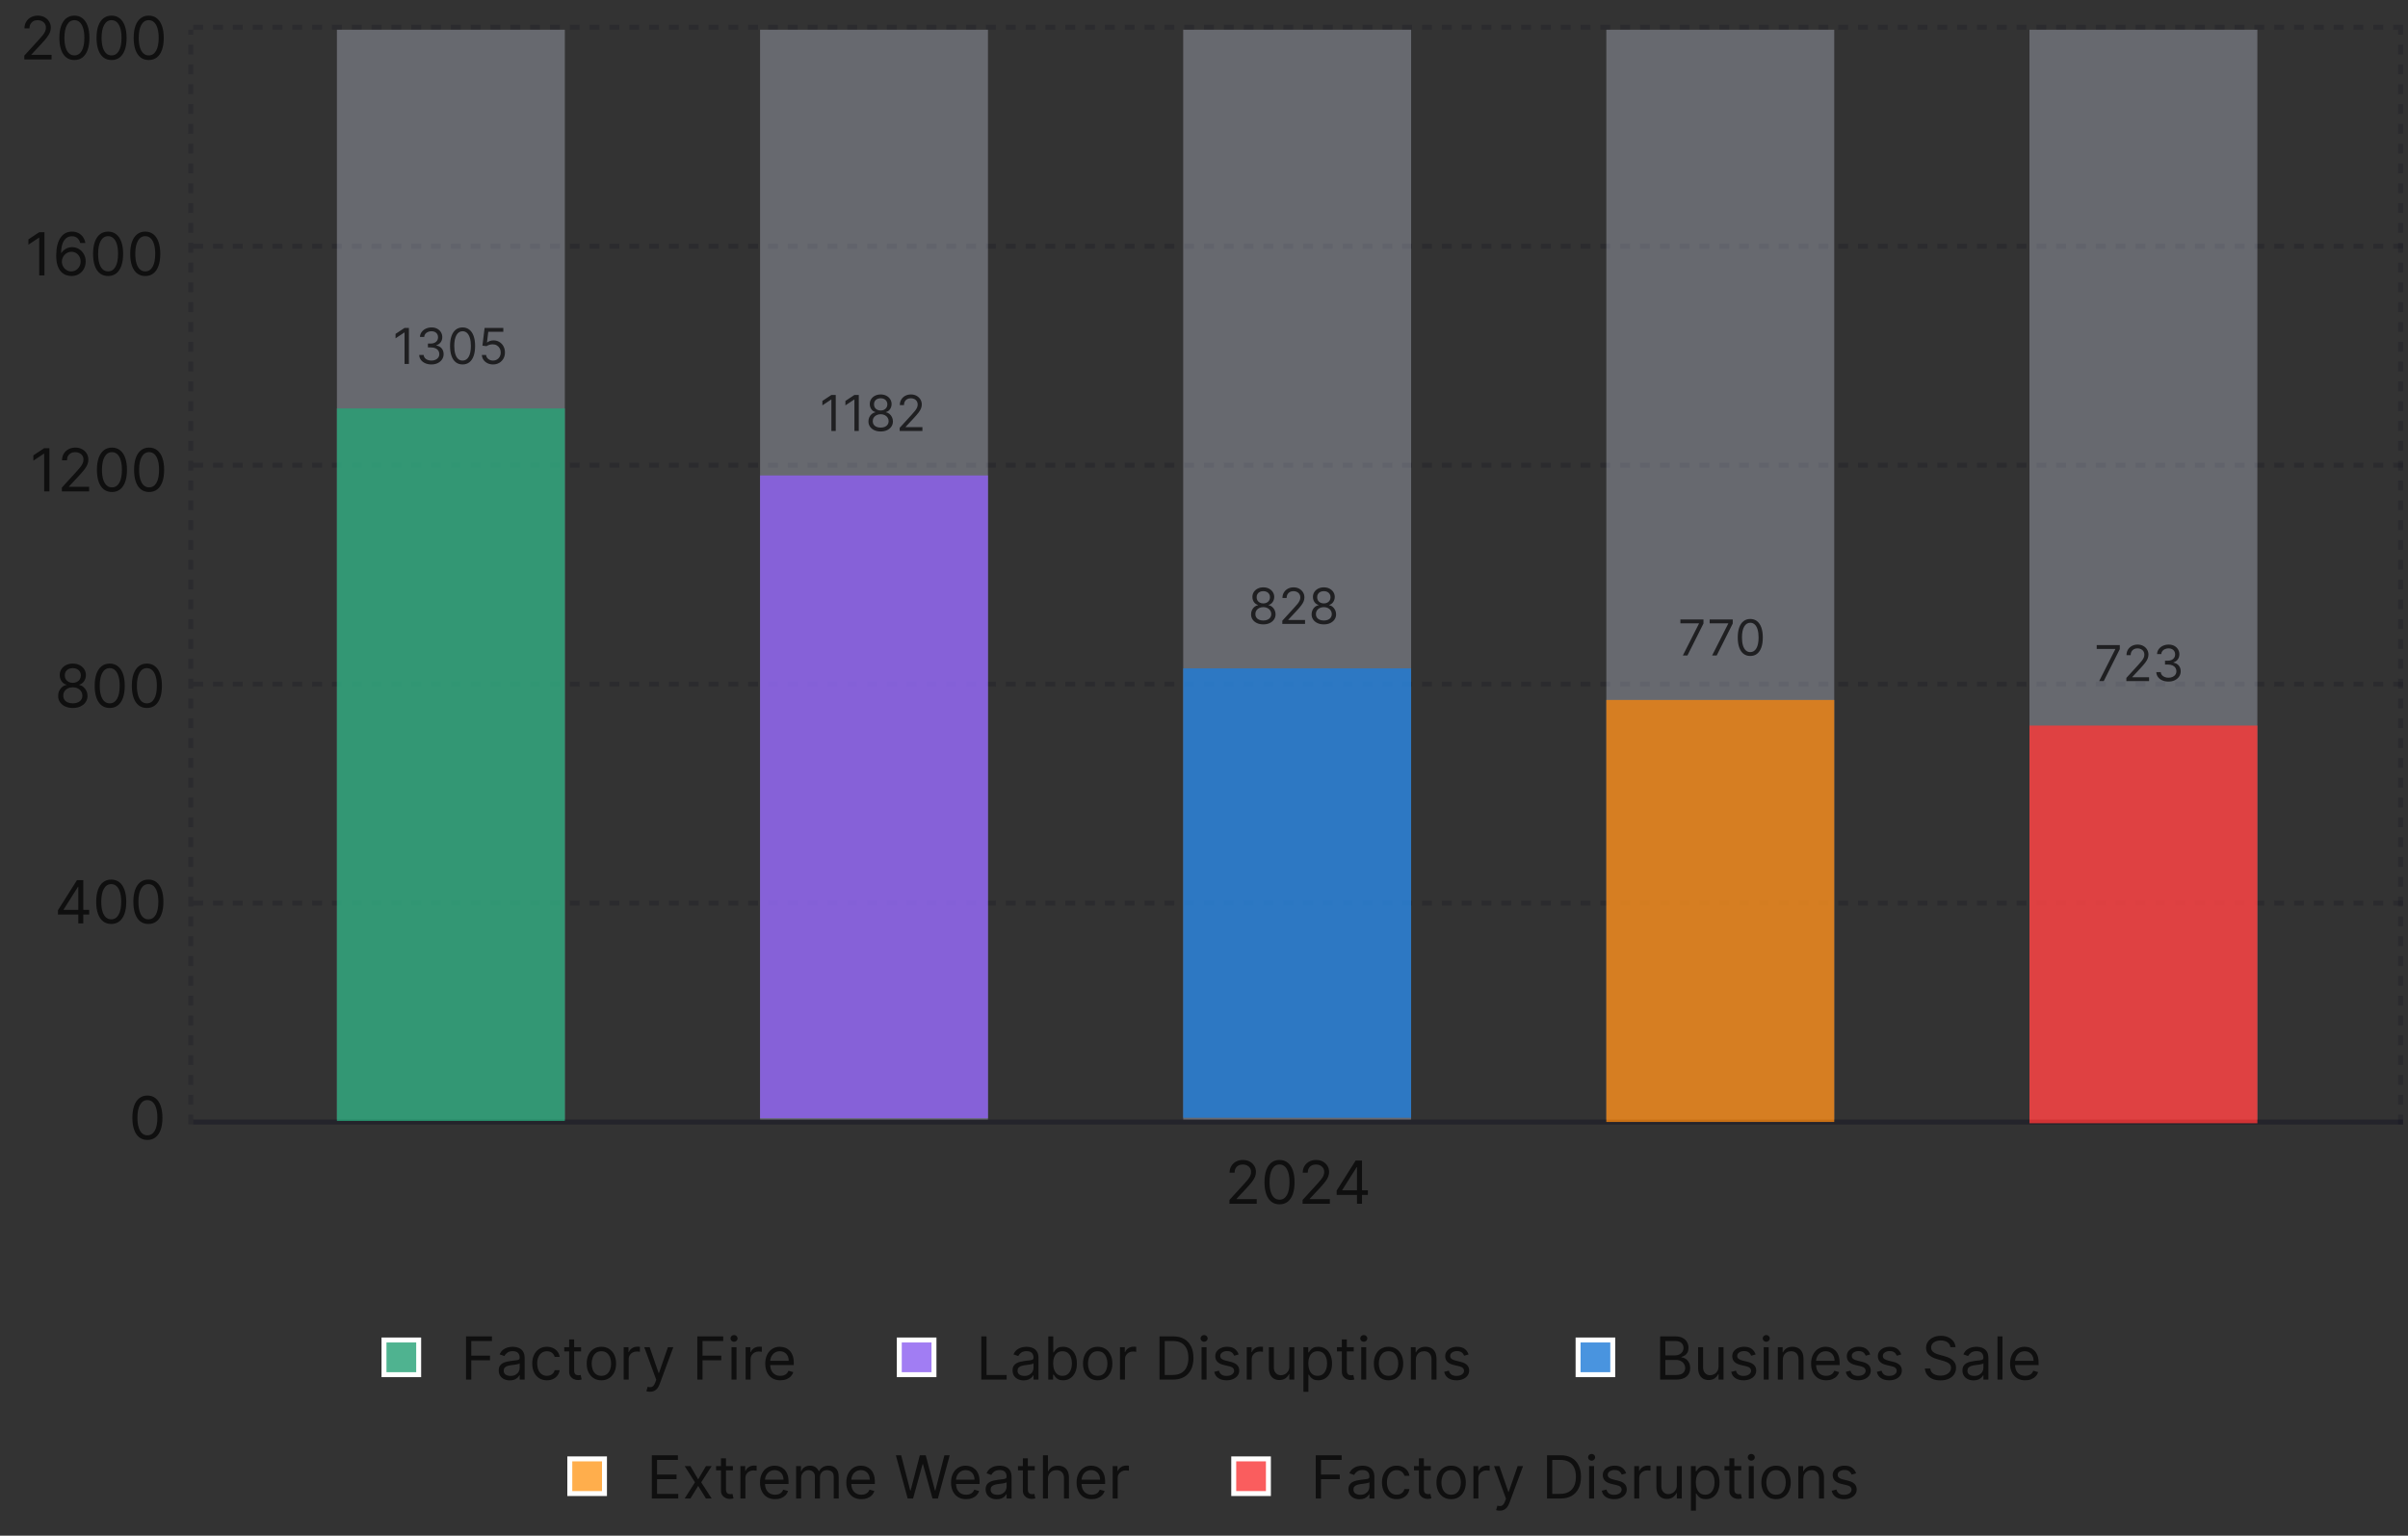 <?xml version="1.0" encoding="UTF-8"?> <svg xmlns="http://www.w3.org/2000/svg" width="486" height="310" viewBox="0 0 486 310" fill="none"><rect x="0" y="0" width="486" height="310" fill="#333333" stroke="none"/><path d="M4.903 12V11.233L7.784 8.08C8.122 7.71 8.401 7.389 8.619 7.116C8.838 6.841 9 6.582 9.105 6.341C9.213 6.097 9.267 5.841 9.267 5.574C9.267 5.267 9.193 5.001 9.045 4.777C8.901 4.553 8.702 4.379 8.449 4.257C8.196 4.135 7.912 4.074 7.597 4.074C7.261 4.074 6.969 4.143 6.719 4.283C6.472 4.419 6.28 4.611 6.143 4.858C6.01 5.105 5.943 5.395 5.943 5.727H4.938C4.938 5.216 5.055 4.767 5.291 4.381C5.527 3.994 5.848 3.693 6.254 3.477C6.663 3.261 7.122 3.153 7.631 3.153C8.142 3.153 8.595 3.261 8.99 3.477C9.385 3.693 9.695 3.984 9.919 4.351C10.143 4.717 10.256 5.125 10.256 5.574C10.256 5.895 10.197 6.209 10.081 6.516C9.967 6.82 9.768 7.159 9.484 7.534C9.203 7.906 8.812 8.361 8.312 8.898L6.352 10.994V11.062H10.409V12H4.903ZM15.016 12.119C14.374 12.119 13.827 11.945 13.375 11.595C12.923 11.243 12.578 10.733 12.339 10.065C12.101 9.395 11.982 8.585 11.982 7.636C11.982 6.693 12.101 5.888 12.339 5.22C12.581 4.55 12.928 4.038 13.379 3.686C13.834 3.331 14.379 3.153 15.016 3.153C15.652 3.153 16.196 3.331 16.648 3.686C17.102 4.038 17.449 4.55 17.688 5.22C17.929 5.888 18.05 6.693 18.05 7.636C18.05 8.585 17.93 9.395 17.692 10.065C17.453 10.733 17.108 11.243 16.656 11.595C16.204 11.945 15.658 12.119 15.016 12.119ZM15.016 11.182C15.652 11.182 16.146 10.875 16.499 10.261C16.851 9.648 17.027 8.773 17.027 7.636C17.027 6.881 16.946 6.237 16.784 5.706C16.625 5.175 16.395 4.77 16.094 4.491C15.796 4.213 15.436 4.074 15.016 4.074C14.385 4.074 13.892 4.385 13.537 5.007C13.182 5.626 13.004 6.503 13.004 7.636C13.004 8.392 13.084 9.034 13.243 9.562C13.402 10.091 13.631 10.493 13.929 10.768C14.23 11.044 14.592 11.182 15.016 11.182ZM22.516 12.119C21.874 12.119 21.327 11.945 20.875 11.595C20.423 11.243 20.078 10.733 19.84 10.065C19.601 9.395 19.482 8.585 19.482 7.636C19.482 6.693 19.601 5.888 19.84 5.22C20.081 4.55 20.428 4.038 20.879 3.686C21.334 3.331 21.879 3.153 22.516 3.153C23.152 3.153 23.696 3.331 24.148 3.686C24.602 4.038 24.949 4.55 25.188 5.22C25.429 5.888 25.55 6.693 25.55 7.636C25.55 8.585 25.43 9.395 25.192 10.065C24.953 10.733 24.608 11.243 24.156 11.595C23.704 11.945 23.158 12.119 22.516 12.119ZM22.516 11.182C23.152 11.182 23.646 10.875 23.999 10.261C24.351 9.648 24.527 8.773 24.527 7.636C24.527 6.881 24.446 6.237 24.284 5.706C24.125 5.175 23.895 4.77 23.594 4.491C23.296 4.213 22.936 4.074 22.516 4.074C21.885 4.074 21.392 4.385 21.037 5.007C20.682 5.626 20.504 6.503 20.504 7.636C20.504 8.392 20.584 9.034 20.743 9.562C20.902 10.091 21.131 10.493 21.429 10.768C21.73 11.044 22.092 11.182 22.516 11.182ZM30.016 12.119C29.374 12.119 28.827 11.945 28.375 11.595C27.923 11.243 27.578 10.733 27.34 10.065C27.101 9.395 26.982 8.585 26.982 7.636C26.982 6.693 27.101 5.888 27.34 5.22C27.581 4.55 27.928 4.038 28.379 3.686C28.834 3.331 29.379 3.153 30.016 3.153C30.652 3.153 31.196 3.331 31.648 3.686C32.102 4.038 32.449 4.55 32.688 5.22C32.929 5.888 33.05 6.693 33.05 7.636C33.05 8.585 32.93 9.395 32.692 10.065C32.453 10.733 32.108 11.243 31.656 11.595C31.204 11.945 30.658 12.119 30.016 12.119ZM30.016 11.182C30.652 11.182 31.146 10.875 31.499 10.261C31.851 9.648 32.027 8.773 32.027 7.636C32.027 6.881 31.946 6.237 31.784 5.706C31.625 5.175 31.395 4.77 31.094 4.491C30.796 4.213 30.436 4.074 30.016 4.074C29.385 4.074 28.892 4.385 28.537 5.007C28.182 5.626 28.004 6.503 28.004 7.636C28.004 8.392 28.084 9.034 28.243 9.562C28.402 10.091 28.631 10.493 28.929 10.768C29.23 11.044 29.592 11.182 30.016 11.182Z" fill="black" fill-opacity="0.7"></path><path d="M8.972 46.873V55.6H7.915V47.981H7.864L5.733 49.396V48.322L7.915 46.873H8.972ZM14.379 55.719C14.021 55.714 13.663 55.646 13.305 55.515C12.947 55.384 12.621 55.164 12.325 54.854C12.03 54.542 11.793 54.12 11.614 53.589C11.435 53.055 11.345 52.384 11.345 51.577C11.345 50.805 11.418 50.12 11.562 49.523C11.707 48.924 11.918 48.42 12.193 48.011C12.469 47.599 12.801 47.286 13.19 47.073C13.582 46.86 14.024 46.754 14.516 46.754C15.004 46.754 15.439 46.852 15.82 47.047C16.203 47.241 16.516 47.511 16.757 47.857C16.999 48.204 17.155 48.603 17.226 49.055H16.186C16.09 48.663 15.902 48.337 15.624 48.079C15.345 47.82 14.976 47.691 14.516 47.691C13.839 47.691 13.307 47.985 12.918 48.573C12.531 49.161 12.337 49.986 12.334 51.049H12.402C12.561 50.807 12.75 50.602 12.969 50.431C13.19 50.258 13.435 50.124 13.702 50.031C13.969 49.937 14.251 49.89 14.55 49.89C15.05 49.89 15.507 50.015 15.922 50.265C16.337 50.512 16.669 50.854 16.919 51.292C17.169 51.727 17.294 52.225 17.294 52.788C17.294 53.327 17.173 53.822 16.932 54.271C16.69 54.717 16.351 55.072 15.913 55.336C15.479 55.597 14.967 55.725 14.379 55.719ZM14.379 54.782C14.737 54.782 15.058 54.692 15.342 54.513C15.629 54.334 15.855 54.094 16.02 53.793C16.188 53.492 16.271 53.157 16.271 52.788C16.271 52.427 16.19 52.099 16.028 51.803C15.869 51.505 15.649 51.268 15.368 51.092C15.089 50.915 14.771 50.827 14.413 50.827C14.143 50.827 13.892 50.881 13.659 50.989C13.426 51.094 13.222 51.239 13.046 51.424C12.872 51.609 12.736 51.82 12.636 52.059C12.537 52.295 12.487 52.543 12.487 52.805C12.487 53.151 12.568 53.475 12.73 53.776C12.895 54.077 13.119 54.32 13.403 54.505C13.69 54.69 14.016 54.782 14.379 54.782ZM21.816 55.719C21.174 55.719 20.628 55.545 20.176 55.195C19.724 54.843 19.379 54.333 19.14 53.665C18.902 52.995 18.782 52.185 18.782 51.236C18.782 50.293 18.902 49.488 19.14 48.82C19.382 48.15 19.728 47.638 20.18 47.286C20.635 46.931 21.18 46.754 21.816 46.754C22.453 46.754 22.997 46.931 23.448 47.286C23.903 47.638 24.25 48.15 24.488 48.82C24.73 49.488 24.851 50.293 24.851 51.236C24.851 52.185 24.731 52.995 24.492 53.665C24.254 54.333 23.909 54.843 23.457 55.195C23.005 55.545 22.459 55.719 21.816 55.719ZM21.816 54.782C22.453 54.782 22.947 54.475 23.299 53.861C23.652 53.248 23.828 52.373 23.828 51.236C23.828 50.481 23.747 49.837 23.585 49.306C23.426 48.775 23.196 48.37 22.895 48.092C22.596 47.813 22.237 47.674 21.816 47.674C21.186 47.674 20.693 47.985 20.338 48.607C19.983 49.227 19.805 50.103 19.805 51.236C19.805 51.992 19.885 52.634 20.044 53.163C20.203 53.691 20.431 54.093 20.73 54.369C21.031 54.644 21.393 54.782 21.816 54.782ZM29.316 55.719C28.674 55.719 28.128 55.545 27.676 55.195C27.224 54.843 26.879 54.333 26.64 53.665C26.402 52.995 26.282 52.185 26.282 51.236C26.282 50.293 26.402 49.488 26.64 48.82C26.882 48.15 27.228 47.638 27.68 47.286C28.135 46.931 28.68 46.754 29.316 46.754C29.953 46.754 30.497 46.931 30.948 47.286C31.403 47.638 31.75 48.15 31.988 48.82C32.23 49.488 32.35 50.293 32.35 51.236C32.35 52.185 32.231 52.995 31.992 53.665C31.754 54.333 31.409 54.843 30.957 55.195C30.505 55.545 29.959 55.719 29.316 55.719ZM29.316 54.782C29.953 54.782 30.447 54.475 30.799 53.861C31.152 53.248 31.328 52.373 31.328 51.236C31.328 50.481 31.247 49.837 31.085 49.306C30.926 48.775 30.696 48.37 30.395 48.092C30.096 47.813 29.737 47.674 29.316 47.674C28.686 47.674 28.193 47.985 27.838 48.607C27.483 49.227 27.305 50.103 27.305 51.236C27.305 51.992 27.385 52.634 27.544 53.163C27.703 53.691 27.931 54.093 28.23 54.369C28.531 54.644 28.893 54.782 29.316 54.782Z" fill="black" fill-opacity="0.7"></path><path d="M9.972 90.473V99.2H8.915V91.581H8.864L6.733 92.995V91.921L8.915 90.473H9.972ZM12.482 99.2V98.433L15.362 95.279C15.7 94.91 15.979 94.589 16.197 94.316C16.416 94.041 16.578 93.782 16.683 93.541C16.791 93.296 16.845 93.041 16.845 92.774C16.845 92.467 16.771 92.201 16.624 91.977C16.479 91.752 16.28 91.579 16.027 91.457C15.774 91.335 15.49 91.274 15.175 91.274C14.839 91.274 14.547 91.343 14.297 91.483C14.05 91.619 13.858 91.811 13.722 92.058C13.588 92.305 13.521 92.595 13.521 92.927H12.516C12.516 92.416 12.633 91.967 12.869 91.581C13.105 91.194 13.426 90.893 13.832 90.677C14.242 90.461 14.7 90.353 15.209 90.353C15.72 90.353 16.173 90.461 16.568 90.677C16.963 90.893 17.273 91.184 17.497 91.551C17.722 91.917 17.834 92.325 17.834 92.774C17.834 93.095 17.776 93.409 17.659 93.716C17.546 94.02 17.347 94.359 17.062 94.734C16.781 95.106 16.391 95.561 15.891 96.098L13.93 98.194V98.263H17.987V99.2H12.482ZM22.594 99.319C21.952 99.319 21.405 99.145 20.953 98.795C20.501 98.443 20.156 97.933 19.918 97.265C19.679 96.595 19.56 95.785 19.56 94.836C19.56 93.893 19.679 93.088 19.918 92.42C20.159 91.75 20.506 91.238 20.957 90.886C21.412 90.531 21.957 90.353 22.594 90.353C23.23 90.353 23.774 90.531 24.226 90.886C24.68 91.238 25.027 91.75 25.266 92.42C25.507 93.088 25.628 93.893 25.628 94.836C25.628 95.785 25.509 96.595 25.27 97.265C25.031 97.933 24.686 98.443 24.234 98.795C23.783 99.145 23.236 99.319 22.594 99.319ZM22.594 98.382C23.23 98.382 23.724 98.075 24.077 97.461C24.429 96.848 24.605 95.973 24.605 94.836C24.605 94.081 24.524 93.437 24.362 92.906C24.203 92.375 23.973 91.97 23.672 91.691C23.374 91.413 23.014 91.274 22.594 91.274C21.963 91.274 21.47 91.585 21.115 92.207C20.76 92.826 20.582 93.703 20.582 94.836C20.582 95.592 20.662 96.234 20.821 96.763C20.98 97.291 21.209 97.693 21.507 97.968C21.808 98.244 22.171 98.382 22.594 98.382ZM30.094 99.319C29.452 99.319 28.905 99.145 28.453 98.795C28.001 98.443 27.656 97.933 27.418 97.265C27.179 96.595 27.06 95.785 27.06 94.836C27.06 93.893 27.179 93.088 27.418 92.42C27.659 91.75 28.006 91.238 28.457 90.886C28.912 90.531 29.457 90.353 30.094 90.353C30.73 90.353 31.274 90.531 31.726 90.886C32.18 91.238 32.527 91.75 32.766 92.42C33.007 93.088 33.128 93.893 33.128 94.836C33.128 95.785 33.008 96.595 32.77 97.265C32.531 97.933 32.186 98.443 31.734 98.795C31.283 99.145 30.736 99.319 30.094 99.319ZM30.094 98.382C30.73 98.382 31.224 98.075 31.577 97.461C31.929 96.848 32.105 95.973 32.105 94.836C32.105 94.081 32.024 93.437 31.862 92.906C31.703 92.375 31.473 91.97 31.172 91.691C30.874 91.413 30.514 91.274 30.094 91.274C29.463 91.274 28.97 91.585 28.615 92.207C28.26 92.826 28.082 93.703 28.082 94.836C28.082 95.592 28.162 96.234 28.321 96.763C28.48 97.291 28.709 97.693 29.007 97.968C29.308 98.244 29.671 98.382 30.094 98.382Z" fill="black" fill-opacity="0.7"></path><path d="M14.699 142.919C14.114 142.919 13.597 142.816 13.148 142.608C12.702 142.398 12.354 142.11 12.104 141.743C11.854 141.374 11.73 140.953 11.733 140.482C11.73 140.113 11.803 139.772 11.95 139.459C12.098 139.144 12.3 138.881 12.555 138.671C12.814 138.458 13.102 138.323 13.421 138.266V138.215C13.003 138.107 12.671 137.872 12.423 137.512C12.176 137.148 12.054 136.735 12.057 136.272C12.054 135.828 12.166 135.432 12.393 135.083C12.621 134.733 12.933 134.458 13.331 134.256C13.732 134.054 14.188 133.953 14.699 133.953C15.204 133.953 15.656 134.054 16.054 134.256C16.452 134.458 16.764 134.733 16.991 135.083C17.222 135.432 17.338 135.828 17.341 136.272C17.338 136.735 17.212 137.148 16.962 137.512C16.715 137.872 16.386 138.107 15.977 138.215V138.266C16.293 138.323 16.577 138.458 16.829 138.671C17.082 138.881 17.284 139.144 17.435 139.459C17.585 139.772 17.662 140.113 17.665 140.482C17.662 140.953 17.534 141.374 17.281 141.743C17.031 142.11 16.683 142.398 16.237 142.608C15.794 142.816 15.281 142.919 14.699 142.919ZM14.699 141.982C15.094 141.982 15.435 141.918 15.722 141.79C16.009 141.662 16.23 141.482 16.386 141.249C16.543 141.016 16.622 140.743 16.625 140.431C16.622 140.101 16.537 139.81 16.369 139.557C16.202 139.304 15.973 139.105 15.683 138.961C15.396 138.816 15.068 138.743 14.699 138.743C14.327 138.743 13.994 138.816 13.702 138.961C13.412 139.105 13.183 139.304 13.016 139.557C12.851 139.81 12.77 140.101 12.773 140.431C12.77 140.743 12.845 141.016 12.999 141.249C13.155 141.482 13.378 141.662 13.668 141.79C13.957 141.918 14.301 141.982 14.699 141.982ZM14.699 137.84C15.011 137.84 15.288 137.777 15.53 137.652C15.774 137.527 15.966 137.353 16.105 137.128C16.244 136.904 16.315 136.641 16.318 136.34C16.315 136.044 16.246 135.787 16.109 135.569C15.973 135.347 15.784 135.176 15.543 135.057C15.301 134.935 15.02 134.874 14.699 134.874C14.372 134.874 14.087 134.935 13.842 135.057C13.598 135.176 13.409 135.347 13.276 135.569C13.142 135.787 13.077 136.044 13.079 136.34C13.077 136.641 13.143 136.904 13.28 137.128C13.419 137.353 13.611 137.527 13.855 137.652C14.099 137.777 14.381 137.84 14.699 137.84ZM22.145 142.919C21.503 142.919 20.956 142.745 20.504 142.395C20.052 142.043 19.707 141.533 19.468 140.865C19.23 140.195 19.11 139.385 19.11 138.436C19.11 137.493 19.23 136.688 19.468 136.02C19.71 135.35 20.056 134.838 20.508 134.486C20.963 134.131 21.508 133.953 22.145 133.953C22.781 133.953 23.325 134.131 23.777 134.486C24.231 134.838 24.578 135.35 24.816 136.02C25.058 136.688 25.179 137.493 25.179 138.436C25.179 139.385 25.059 140.195 24.821 140.865C24.582 141.533 24.237 142.043 23.785 142.395C23.334 142.745 22.787 142.919 22.145 142.919ZM22.145 141.982C22.781 141.982 23.275 141.675 23.628 141.061C23.98 140.448 24.156 139.573 24.156 138.436C24.156 137.681 24.075 137.037 23.913 136.506C23.754 135.975 23.524 135.57 23.223 135.292C22.924 135.013 22.565 134.874 22.145 134.874C21.514 134.874 21.021 135.185 20.666 135.807C20.311 136.426 20.133 137.303 20.133 138.436C20.133 139.192 20.213 139.834 20.372 140.363C20.531 140.891 20.76 141.293 21.058 141.569C21.359 141.844 21.721 141.982 22.145 141.982ZM29.645 142.919C29.003 142.919 28.456 142.745 28.004 142.395C27.552 142.043 27.207 141.533 26.968 140.865C26.73 140.195 26.61 139.385 26.61 138.436C26.61 137.493 26.73 136.688 26.968 136.02C27.21 135.35 27.556 134.838 28.008 134.486C28.463 134.131 29.008 133.953 29.645 133.953C30.281 133.953 30.825 134.131 31.277 134.486C31.731 134.838 32.078 135.35 32.316 136.02C32.558 136.688 32.679 137.493 32.679 138.436C32.679 139.385 32.559 140.195 32.321 140.865C32.082 141.533 31.737 142.043 31.285 142.395C30.834 142.745 30.287 142.919 29.645 142.919ZM29.645 141.982C30.281 141.982 30.775 141.675 31.128 141.061C31.48 140.448 31.656 139.573 31.656 138.436C31.656 137.681 31.575 137.037 31.413 136.506C31.254 135.975 31.024 135.57 30.723 135.292C30.424 135.013 30.065 134.874 29.645 134.874C29.014 134.874 28.521 135.185 28.166 135.807C27.811 136.426 27.633 137.303 27.633 138.436C27.633 139.192 27.713 139.834 27.872 140.363C28.031 140.891 28.26 141.293 28.558 141.569C28.859 141.844 29.221 141.982 29.645 141.982Z" fill="black" fill-opacity="0.7"></path><path d="M11.699 184.61V183.741L15.534 177.673H16.165V179.019H15.739L12.841 183.604V183.673H18.006V184.61H11.699ZM15.807 186.4V184.346V183.941V177.673H16.812V186.4H15.807ZM22.449 186.519C21.807 186.519 21.26 186.345 20.809 185.995C20.357 185.643 20.012 185.133 19.773 184.465C19.534 183.795 19.415 182.985 19.415 182.036C19.415 181.093 19.534 180.288 19.773 179.62C20.015 178.95 20.361 178.438 20.813 178.086C21.267 177.731 21.813 177.553 22.449 177.553C23.086 177.553 23.63 177.731 24.081 178.086C24.536 178.438 24.883 178.95 25.121 179.62C25.363 180.288 25.483 181.093 25.483 182.036C25.483 182.985 25.364 183.795 25.125 184.465C24.887 185.133 24.541 185.643 24.09 185.995C23.638 186.345 23.091 186.519 22.449 186.519ZM22.449 185.582C23.086 185.582 23.58 185.275 23.932 184.661C24.284 184.048 24.461 183.173 24.461 182.036C24.461 181.281 24.38 180.637 24.218 180.106C24.059 179.575 23.828 179.17 23.527 178.891C23.229 178.613 22.87 178.474 22.449 178.474C21.819 178.474 21.326 178.785 20.971 179.407C20.615 180.026 20.438 180.903 20.438 182.036C20.438 182.792 20.517 183.434 20.677 183.962C20.836 184.491 21.064 184.893 21.363 185.168C21.664 185.444 22.026 185.582 22.449 185.582ZM29.949 186.519C29.307 186.519 28.76 186.345 28.309 185.995C27.857 185.643 27.512 185.133 27.273 184.465C27.034 183.795 26.915 182.985 26.915 182.036C26.915 181.093 27.034 180.288 27.273 179.62C27.515 178.95 27.861 178.438 28.313 178.086C28.767 177.731 29.313 177.553 29.949 177.553C30.586 177.553 31.13 177.731 31.581 178.086C32.036 178.438 32.383 178.95 32.621 179.62C32.863 180.288 32.983 181.093 32.983 182.036C32.983 182.985 32.864 183.795 32.625 184.465C32.387 185.133 32.041 185.643 31.59 185.995C31.138 186.345 30.591 186.519 29.949 186.519ZM29.949 185.582C30.586 185.582 31.08 185.275 31.432 184.661C31.784 184.048 31.961 183.173 31.961 182.036C31.961 181.281 31.88 180.637 31.718 180.106C31.559 179.575 31.328 179.17 31.027 178.891C30.729 178.613 30.37 178.474 29.949 178.474C29.319 178.474 28.826 178.785 28.471 179.407C28.115 180.026 27.938 180.903 27.938 182.036C27.938 182.792 28.017 183.434 28.177 183.962C28.336 184.491 28.564 184.893 28.863 185.168C29.164 185.444 29.526 185.582 29.949 185.582Z" fill="black" fill-opacity="0.7"></path><path d="M29.75 230.119C29.108 230.119 28.561 229.945 28.109 229.595C27.658 229.243 27.312 228.733 27.074 228.065C26.835 227.395 26.716 226.585 26.716 225.636C26.716 224.693 26.835 223.888 27.074 223.22C27.315 222.55 27.662 222.038 28.114 221.686C28.568 221.331 29.114 221.153 29.75 221.153C30.386 221.153 30.93 221.331 31.382 221.686C31.837 222.038 32.183 222.55 32.422 223.22C32.663 223.888 32.784 224.693 32.784 225.636C32.784 226.585 32.665 227.395 32.426 228.065C32.188 228.733 31.842 229.243 31.391 229.595C30.939 229.945 30.392 230.119 29.75 230.119ZM29.75 229.182C30.386 229.182 30.881 228.875 31.233 228.261C31.585 227.648 31.761 226.773 31.761 225.636C31.761 224.881 31.68 224.237 31.518 223.706C31.359 223.175 31.129 222.77 30.828 222.491C30.53 222.213 30.171 222.074 29.75 222.074C29.119 222.074 28.626 222.385 28.271 223.007C27.916 223.626 27.739 224.503 27.739 225.636C27.739 226.392 27.818 227.034 27.977 227.562C28.136 228.091 28.365 228.493 28.663 228.768C28.965 229.044 29.327 229.182 29.75 229.182Z" fill="black" fill-opacity="0.7"></path><line x1="39" y1="5.5" x2="485" y2="5.5" stroke="#00001A" stroke-opacity="0.15" stroke-dasharray="2"></line><line x1="39" y1="49.7" x2="485" y2="49.7" stroke="#00001A" stroke-opacity="0.15" stroke-dasharray="2"></line><line x1="39" y1="93.9" x2="485" y2="93.9" stroke="#00001A" stroke-opacity="0.15" stroke-dasharray="2"></line><line x1="39" y1="138.1" x2="485" y2="138.1" stroke="#00001A" stroke-opacity="0.15" stroke-dasharray="2"></line><line x1="39" y1="182.3" x2="485" y2="182.3" stroke="#00001A" stroke-opacity="0.15" stroke-dasharray="2"></line><line x1="39" y1="226.5" x2="485" y2="226.5" stroke="#00001A" stroke-opacity="0.3"></line><line x1="38.5" y1="227" x2="38.5" y2="6" stroke="#00001A" stroke-opacity="0.15" stroke-dasharray="2"></line><line x1="484.5" y1="227" x2="484.5" y2="6" stroke="#00001A" stroke-opacity="0.15" stroke-dasharray="2"></line><g opacity="0.8"><rect width="46" height="220" transform="translate(68 6)" fill="#D6DBED" fill-opacity="0.4"></rect></g><rect opacity="0.8" x="68" y="82.45" width="46" height="143.835" fill="#26A376"></rect><path d="M82.529 66.198V73.471H81.648V67.121H81.606L79.83 68.3V67.405L81.648 66.198H82.529ZM87.078 73.57C86.609 73.57 86.191 73.489 85.825 73.328C85.46 73.167 85.17 72.944 84.954 72.657C84.741 72.368 84.625 72.033 84.606 71.652H85.501C85.52 71.887 85.601 72.089 85.743 72.26C85.885 72.428 86.071 72.558 86.3 72.65C86.53 72.743 86.784 72.789 87.064 72.789C87.376 72.789 87.653 72.734 87.895 72.625C88.136 72.516 88.326 72.365 88.463 72.171C88.6 71.977 88.669 71.752 88.669 71.496C88.669 71.228 88.603 70.993 88.47 70.789C88.338 70.583 88.143 70.422 87.888 70.306C87.632 70.19 87.32 70.132 86.95 70.132H86.368V69.351H86.95C87.239 69.351 87.492 69.299 87.71 69.195C87.93 69.091 88.102 68.944 88.225 68.754C88.35 68.565 88.413 68.343 88.413 68.087C88.413 67.841 88.359 67.626 88.25 67.444C88.141 67.262 87.987 67.12 87.788 67.018C87.592 66.916 87.36 66.865 87.092 66.865C86.841 66.865 86.605 66.912 86.382 67.004C86.162 67.094 85.982 67.225 85.842 67.398C85.703 67.569 85.627 67.774 85.615 68.016H84.763C84.777 67.635 84.892 67.301 85.107 67.014C85.323 66.726 85.604 66.501 85.952 66.34C86.303 66.179 86.687 66.098 87.106 66.098C87.556 66.098 87.942 66.189 88.264 66.372C88.586 66.552 88.834 66.79 89.006 67.085C89.179 67.381 89.266 67.701 89.266 68.044C89.266 68.454 89.158 68.803 88.942 69.092C88.729 69.381 88.439 69.581 88.072 69.692V69.749C88.532 69.825 88.89 70.02 89.148 70.335C89.406 70.647 89.535 71.034 89.535 71.496C89.535 71.891 89.428 72.246 89.212 72.561C88.999 72.874 88.708 73.12 88.339 73.3C87.969 73.48 87.549 73.57 87.078 73.57ZM93.36 73.57C92.825 73.57 92.369 73.424 91.993 73.133C91.616 72.84 91.329 72.415 91.13 71.858C90.931 71.299 90.832 70.625 90.832 69.834C90.832 69.048 90.931 68.377 91.13 67.821C91.331 67.262 91.62 66.836 91.996 66.542C92.375 66.246 92.83 66.098 93.36 66.098C93.89 66.098 94.344 66.246 94.72 66.542C95.099 66.836 95.388 67.262 95.587 67.821C95.788 68.377 95.888 69.048 95.888 69.834C95.888 70.625 95.789 71.299 95.59 71.858C95.391 72.415 95.104 72.84 94.727 73.133C94.351 73.424 93.895 73.57 93.36 73.57ZM93.36 72.789C93.89 72.789 94.302 72.533 94.596 72.022C94.889 71.51 95.036 70.781 95.036 69.834C95.036 69.204 94.969 68.668 94.834 68.225C94.701 67.783 94.509 67.445 94.258 67.213C94.01 66.981 93.71 66.865 93.36 66.865C92.834 66.865 92.424 67.125 92.128 67.643C91.832 68.159 91.684 68.889 91.684 69.834C91.684 70.464 91.75 70.999 91.883 71.439C92.015 71.879 92.206 72.215 92.454 72.444C92.705 72.674 93.007 72.789 93.36 72.789ZM99.511 73.57C99.094 73.57 98.719 73.487 98.385 73.321C98.051 73.156 97.784 72.928 97.582 72.639C97.381 72.351 97.271 72.022 97.252 71.652H98.104C98.137 71.981 98.287 72.254 98.552 72.469C98.819 72.682 99.139 72.789 99.511 72.789C99.809 72.789 100.074 72.719 100.306 72.579C100.54 72.439 100.724 72.248 100.856 72.004C100.991 71.758 101.059 71.48 101.059 71.169C101.059 70.852 100.989 70.569 100.849 70.321C100.712 70.07 100.523 69.872 100.281 69.728C100.04 69.583 99.764 69.51 99.454 69.507C99.231 69.505 99.003 69.539 98.768 69.61C98.534 69.679 98.341 69.768 98.189 69.877L97.366 69.777L97.806 66.198H101.584V66.979H98.545L98.289 69.124H98.332C98.481 69.005 98.668 68.907 98.893 68.829C99.118 68.751 99.352 68.712 99.596 68.712C100.041 68.712 100.437 68.819 100.785 69.031C101.136 69.242 101.41 69.531 101.609 69.898C101.811 70.265 101.911 70.684 101.911 71.155C101.911 71.619 101.807 72.033 101.599 72.398C101.393 72.76 101.109 73.047 100.746 73.257C100.384 73.466 99.972 73.57 99.511 73.57Z" fill="black" fill-opacity="0.7"></path><g opacity="0.8"><rect width="46" height="220" transform="translate(153.4 6)" fill="#D6DBED" fill-opacity="0.4"></rect></g><rect opacity="0.8" x="153.4" y="95.98" width="46" height="129.754" fill="#8D5FF2"></rect><path d="M168.677 79.728V87.001H167.797V80.651H167.754L165.979 81.83V80.935L167.797 79.728H168.677ZM173.326 79.728V87.001H172.445V80.651H172.403L170.627 81.83V80.935L172.445 79.728H173.326ZM177.747 87.1C177.259 87.1 176.828 87.013 176.454 86.841C176.083 86.665 175.793 86.425 175.584 86.12C175.376 85.812 175.273 85.462 175.275 85.069C175.273 84.761 175.333 84.477 175.456 84.216C175.58 83.954 175.748 83.735 175.961 83.559C176.176 83.382 176.416 83.269 176.682 83.222V83.18C176.334 83.09 176.057 82.894 175.851 82.594C175.645 82.29 175.543 81.946 175.545 81.56C175.543 81.191 175.636 80.861 175.826 80.569C176.015 80.278 176.276 80.049 176.607 79.88C176.941 79.712 177.321 79.628 177.747 79.628C178.168 79.628 178.545 79.712 178.876 79.88C179.208 80.049 179.468 80.278 179.657 80.569C179.849 80.861 179.946 81.191 179.949 81.56C179.946 81.946 179.841 82.29 179.633 82.594C179.427 82.894 179.153 83.09 178.812 83.18V83.222C179.075 83.269 179.312 83.382 179.523 83.559C179.733 83.735 179.901 83.954 180.027 84.216C180.152 84.477 180.216 84.761 180.219 85.069C180.216 85.462 180.11 85.812 179.899 86.12C179.691 86.425 179.401 86.665 179.029 86.841C178.66 87.013 178.232 87.1 177.747 87.1ZM177.747 86.319C178.076 86.319 178.36 86.265 178.599 86.159C178.838 86.052 179.023 85.902 179.153 85.708C179.283 85.514 179.35 85.287 179.352 85.026C179.35 84.751 179.279 84.509 179.139 84.298C178.999 84.087 178.809 83.922 178.567 83.801C178.328 83.68 178.055 83.62 177.747 83.62C177.437 83.62 177.16 83.68 176.916 83.801C176.675 83.922 176.484 84.087 176.344 84.298C176.207 84.509 176.139 84.751 176.142 85.026C176.139 85.287 176.202 85.514 176.33 85.708C176.46 85.902 176.646 86.052 176.888 86.159C177.129 86.265 177.416 86.319 177.747 86.319ZM177.747 82.867C178.007 82.867 178.238 82.815 178.439 82.711C178.643 82.606 178.803 82.461 178.919 82.274C179.035 82.087 179.094 81.868 179.096 81.617C179.094 81.371 179.036 81.156 178.922 80.974C178.809 80.79 178.651 80.647 178.45 80.548C178.249 80.446 178.014 80.395 177.747 80.395C177.475 80.395 177.237 80.446 177.033 80.548C176.83 80.647 176.672 80.79 176.561 80.974C176.45 81.156 176.395 81.371 176.398 81.617C176.395 81.868 176.451 82.087 176.564 82.274C176.68 82.461 176.84 82.606 177.044 82.711C177.247 82.815 177.482 82.867 177.747 82.867ZM181.58 87.001V86.361L183.98 83.733C184.262 83.426 184.494 83.158 184.676 82.931C184.858 82.701 184.993 82.486 185.081 82.285C185.171 82.081 185.216 81.868 185.216 81.645C185.216 81.39 185.154 81.168 185.031 80.981C184.91 80.794 184.745 80.65 184.534 80.548C184.323 80.446 184.087 80.395 183.824 80.395C183.544 80.395 183.301 80.453 183.092 80.569C182.886 80.683 182.727 80.843 182.613 81.049C182.502 81.255 182.446 81.496 182.446 81.773H181.608C181.608 81.347 181.706 80.973 181.903 80.651C182.099 80.329 182.367 80.078 182.705 79.898C183.046 79.718 183.428 79.628 183.852 79.628C184.278 79.628 184.656 79.718 184.985 79.898C185.314 80.078 185.572 80.321 185.759 80.626C185.946 80.932 186.04 81.271 186.04 81.645C186.04 81.913 185.991 82.174 185.894 82.43C185.799 82.683 185.634 82.966 185.397 83.279C185.163 83.589 184.837 83.968 184.42 84.415L182.787 86.162V86.219H186.168V87.001H181.58Z" fill="black" fill-opacity="0.7"></path><g opacity="0.8"><rect width="46" height="220" transform="translate(238.8 6)" fill="#D6DBED" fill-opacity="0.4"></rect></g><rect opacity="0.8" x="238.8" y="134.92" width="46" height="90.716" fill="#1F7CD8"></rect><path d="M254.973 126.04C254.485 126.04 254.054 125.953 253.68 125.781C253.308 125.605 253.018 125.365 252.81 125.06C252.602 124.752 252.499 124.402 252.501 124.009C252.499 123.701 252.559 123.417 252.682 123.156C252.805 122.894 252.973 122.675 253.186 122.499C253.402 122.322 253.642 122.209 253.907 122.162V122.119C253.559 122.029 253.282 121.834 253.076 121.533C252.87 121.23 252.769 120.886 252.771 120.5C252.769 120.131 252.862 119.801 253.052 119.509C253.241 119.218 253.501 118.988 253.833 118.82C254.167 118.652 254.547 118.568 254.973 118.568C255.394 118.568 255.771 118.652 256.102 118.82C256.433 118.988 256.694 119.218 256.883 119.509C257.075 119.801 257.172 120.131 257.174 120.5C257.172 120.886 257.067 121.23 256.858 121.533C256.652 121.834 256.379 122.029 256.038 122.119V122.162C256.301 122.209 256.538 122.322 256.748 122.499C256.959 122.675 257.127 122.894 257.253 123.156C257.378 123.417 257.442 123.701 257.444 124.009C257.442 124.402 257.335 124.752 257.125 125.06C256.916 125.365 256.626 125.605 256.255 125.781C255.885 125.953 255.458 126.04 254.973 126.04ZM254.973 125.259C255.302 125.259 255.586 125.205 255.825 125.099C256.064 124.992 256.249 124.842 256.379 124.648C256.509 124.454 256.575 124.226 256.578 123.966C256.575 123.691 256.504 123.449 256.365 123.238C256.225 123.027 256.034 122.862 255.793 122.741C255.554 122.62 255.28 122.56 254.973 122.56C254.663 122.56 254.386 122.62 254.142 122.741C253.9 122.862 253.71 123.027 253.57 123.238C253.433 123.449 253.365 123.691 253.368 123.966C253.365 124.226 253.428 124.454 253.556 124.648C253.686 124.842 253.872 124.992 254.113 125.099C254.355 125.205 254.641 125.259 254.973 125.259ZM254.973 121.807C255.233 121.807 255.464 121.755 255.665 121.651C255.869 121.546 256.029 121.401 256.145 121.214C256.261 121.027 256.32 120.808 256.322 120.557C256.32 120.311 256.262 120.096 256.148 119.914C256.034 119.729 255.877 119.587 255.676 119.488C255.475 119.386 255.24 119.335 254.973 119.335C254.7 119.335 254.463 119.386 254.259 119.488C254.055 119.587 253.898 119.729 253.787 119.914C253.675 120.096 253.621 120.311 253.623 120.557C253.621 120.808 253.677 121.027 253.79 121.214C253.906 121.401 254.066 121.546 254.27 121.651C254.473 121.755 254.708 121.807 254.973 121.807ZM258.805 125.94V125.301L261.206 122.673C261.488 122.366 261.72 122.098 261.902 121.871C262.084 121.641 262.219 121.426 262.307 121.225C262.397 121.021 262.442 120.808 262.442 120.585C262.442 120.33 262.38 120.108 262.257 119.921C262.136 119.734 261.971 119.59 261.76 119.488C261.549 119.386 261.312 119.335 261.05 119.335C260.77 119.335 260.526 119.393 260.318 119.509C260.112 119.623 259.952 119.783 259.839 119.989C259.727 120.195 259.672 120.436 259.672 120.713H258.834C258.834 120.287 258.932 119.913 259.128 119.591C259.325 119.269 259.592 119.018 259.931 118.838C260.272 118.658 260.654 118.568 261.078 118.568C261.504 118.568 261.882 118.658 262.211 118.838C262.54 119.018 262.798 119.261 262.985 119.566C263.172 119.872 263.265 120.211 263.265 120.585C263.265 120.853 263.217 121.114 263.12 121.37C263.025 121.623 262.859 121.906 262.623 122.219C262.388 122.529 262.063 122.908 261.646 123.355L260.013 125.102V125.159H263.393V125.94H258.805ZM267.19 126.04C266.702 126.04 266.271 125.953 265.897 125.781C265.525 125.605 265.235 125.365 265.027 125.06C264.819 124.752 264.716 124.402 264.718 124.009C264.716 123.701 264.776 123.417 264.899 123.156C265.022 122.894 265.19 122.675 265.403 122.499C265.619 122.322 265.859 122.209 266.124 122.162V122.119C265.776 122.029 265.499 121.834 265.293 121.533C265.087 121.23 264.985 120.886 264.988 120.5C264.985 120.131 265.079 119.801 265.268 119.509C265.458 119.218 265.718 118.988 266.05 118.82C266.383 118.652 266.763 118.568 267.19 118.568C267.611 118.568 267.987 118.652 268.319 118.82C268.65 118.988 268.911 119.218 269.1 119.509C269.292 119.801 269.389 120.131 269.391 120.5C269.389 120.886 269.283 121.23 269.075 121.533C268.869 121.834 268.596 122.029 268.255 122.119V122.162C268.518 122.209 268.754 122.322 268.965 122.499C269.176 122.675 269.344 122.894 269.469 123.156C269.595 123.417 269.659 123.701 269.661 124.009C269.659 124.402 269.552 124.752 269.341 125.06C269.133 125.365 268.843 125.605 268.471 125.781C268.102 125.953 267.675 126.04 267.19 126.04ZM267.19 125.259C267.519 125.259 267.803 125.205 268.042 125.099C268.281 124.992 268.466 124.842 268.596 124.648C268.726 124.454 268.792 124.226 268.795 123.966C268.792 123.691 268.721 123.449 268.582 123.238C268.442 123.027 268.251 122.862 268.01 122.741C267.771 122.62 267.497 122.56 267.19 122.56C266.879 122.56 266.602 122.62 266.359 122.741C266.117 122.862 265.926 123.027 265.787 123.238C265.649 123.449 265.582 123.691 265.584 123.966C265.582 124.226 265.645 124.454 265.773 124.648C265.903 124.842 266.089 124.992 266.33 125.099C266.572 125.205 266.858 125.259 267.19 125.259ZM267.19 121.807C267.45 121.807 267.681 121.755 267.882 121.651C268.086 121.546 268.245 121.401 268.361 121.214C268.477 121.027 268.537 120.808 268.539 120.557C268.537 120.311 268.479 120.096 268.365 119.914C268.251 119.729 268.094 119.587 267.893 119.488C267.691 119.386 267.457 119.335 267.19 119.335C266.917 119.335 266.679 119.386 266.476 119.488C266.272 119.587 266.115 119.729 266.003 119.914C265.892 120.096 265.838 120.311 265.84 120.557C265.838 120.808 265.893 121.027 266.007 121.214C266.123 121.401 266.283 121.546 266.486 121.651C266.69 121.755 266.924 121.807 267.19 121.807Z" fill="black" fill-opacity="0.7"></path><g opacity="0.8"><rect width="46" height="220" transform="translate(324.2 6)" fill="#D6DBED" fill-opacity="0.4"></rect></g><rect opacity="0.8" x="324.2" y="141.3" width="46" height="85.19" fill="#F1830F"></rect><path d="M339.645 132.32L342.898 125.886V125.829H339.148V125.048H343.807V125.871L340.568 132.32H339.645ZM345.553 132.32L348.806 125.886V125.829H345.056V125.048H349.715V125.871L346.476 132.32H345.553ZM353.254 132.42C352.719 132.42 352.264 132.274 351.887 131.983C351.511 131.689 351.223 131.264 351.024 130.708C350.825 130.149 350.726 129.475 350.726 128.684C350.726 127.898 350.825 127.227 351.024 126.67C351.226 126.112 351.514 125.686 351.891 125.392C352.27 125.096 352.724 124.948 353.254 124.948C353.785 124.948 354.238 125.096 354.614 125.392C354.993 125.686 355.282 126.112 355.481 126.67C355.682 127.227 355.783 127.898 355.783 128.684C355.783 129.475 355.683 130.149 355.485 130.708C355.286 131.264 354.998 131.689 354.622 131.983C354.245 132.274 353.789 132.42 353.254 132.42ZM353.254 131.638C353.785 131.638 354.197 131.383 354.49 130.871C354.784 130.36 354.931 129.631 354.931 128.684C354.931 128.054 354.863 127.518 354.728 127.075C354.596 126.633 354.404 126.295 354.153 126.063C353.904 125.831 353.605 125.715 353.254 125.715C352.729 125.715 352.318 125.974 352.022 126.493C351.726 127.009 351.578 127.739 351.578 128.684C351.578 129.314 351.645 129.849 351.777 130.289C351.91 130.729 352.1 131.064 352.349 131.294C352.6 131.524 352.902 131.638 353.254 131.638Z" fill="black" fill-opacity="0.7"></path><g opacity="0.8"><rect width="46" height="220" transform="translate(409.6 6)" fill="#D6DBED" fill-opacity="0.4"></rect></g><rect opacity="0.8" x="409.6" y="146.47" width="46" height="80.281" fill="#FC3737"></rect><path d="M423.67 137.49L426.923 131.056V130.999H423.173V130.218H427.832V131.042L424.594 137.49H423.67ZM429.156 137.49V136.851L431.557 134.223C431.838 133.916 432.07 133.648 432.253 133.421C432.435 133.191 432.57 132.976 432.657 132.775C432.747 132.571 432.792 132.358 432.792 132.135C432.792 131.88 432.731 131.658 432.608 131.471C432.487 131.284 432.321 131.14 432.111 131.038C431.9 130.936 431.663 130.885 431.4 130.885C431.121 130.885 430.877 130.943 430.669 131.059C430.463 131.173 430.303 131.333 430.189 131.539C430.078 131.745 430.023 131.986 430.023 132.263H429.184C429.184 131.837 429.283 131.463 429.479 131.141C429.676 130.819 429.943 130.568 430.282 130.388C430.623 130.208 431.005 130.118 431.429 130.118C431.855 130.118 432.233 130.208 432.562 130.388C432.891 130.568 433.149 130.811 433.336 131.116C433.523 131.422 433.616 131.761 433.616 132.135C433.616 132.403 433.568 132.664 433.471 132.92C433.376 133.173 433.21 133.456 432.974 133.769C432.739 134.079 432.414 134.458 431.997 134.905L430.363 136.652V136.709H433.744V137.49H429.156ZM437.668 137.59C437.199 137.59 436.782 137.509 436.415 137.348C436.05 137.187 435.76 136.964 435.545 136.677C435.331 136.388 435.215 136.053 435.197 135.672H436.091C436.11 135.907 436.191 136.109 436.333 136.28C436.475 136.448 436.661 136.578 436.89 136.67C437.12 136.762 437.375 136.809 437.654 136.809C437.966 136.809 438.243 136.754 438.485 136.645C438.726 136.536 438.916 136.385 439.053 136.191C439.19 135.997 439.259 135.772 439.259 135.516C439.259 135.249 439.193 135.013 439.06 134.809C438.928 134.603 438.733 134.442 438.478 134.326C438.222 134.21 437.91 134.152 437.54 134.152H436.958V133.371H437.54C437.829 133.371 438.082 133.319 438.3 133.215C438.52 133.111 438.692 132.964 438.815 132.775C438.941 132.585 439.003 132.363 439.003 132.107C439.003 131.861 438.949 131.646 438.84 131.464C438.731 131.282 438.577 131.14 438.378 131.038C438.182 130.936 437.95 130.885 437.682 130.885C437.431 130.885 437.195 130.932 436.972 131.024C436.752 131.114 436.572 131.245 436.432 131.418C436.293 131.588 436.217 131.794 436.205 132.036H435.353C435.367 131.655 435.482 131.321 435.697 131.035C435.913 130.746 436.194 130.521 436.542 130.36C436.893 130.199 437.277 130.118 437.697 130.118C438.146 130.118 438.532 130.209 438.854 130.392C439.176 130.572 439.424 130.81 439.596 131.106C439.769 131.401 439.856 131.721 439.856 132.064C439.856 132.474 439.748 132.823 439.532 133.112C439.319 133.401 439.029 133.601 438.662 133.712V133.769C439.122 133.845 439.48 134.04 439.738 134.355C439.996 134.667 440.125 135.054 440.125 135.516C440.125 135.911 440.018 136.267 439.802 136.581C439.589 136.894 439.298 137.14 438.929 137.32C438.559 137.5 438.139 137.59 437.668 137.59Z" fill="black" fill-opacity="0.7"></path><path d="M248.132 243V242.233L251.013 239.08C251.351 238.71 251.629 238.389 251.848 238.116C252.067 237.841 252.229 237.582 252.334 237.341C252.442 237.097 252.496 236.841 252.496 236.574C252.496 236.267 252.422 236.001 252.274 235.777C252.129 235.553 251.93 235.379 251.677 235.257C251.425 235.135 251.14 235.074 250.825 235.074C250.49 235.074 250.197 235.143 249.947 235.283C249.7 235.419 249.508 235.611 249.372 235.858C249.238 236.105 249.172 236.395 249.172 236.727H248.166C248.166 236.216 248.284 235.767 248.52 235.381C248.756 234.994 249.077 234.693 249.483 234.477C249.892 234.261 250.351 234.153 250.859 234.153C251.371 234.153 251.824 234.261 252.219 234.477C252.613 234.693 252.923 234.984 253.148 235.351C253.372 235.717 253.484 236.125 253.484 236.574C253.484 236.895 253.426 237.209 253.309 237.516C253.196 237.82 252.997 238.159 252.713 238.534C252.432 238.906 252.041 239.361 251.541 239.898L249.581 241.994V242.062H253.638V243H248.132ZM258.244 243.119C257.602 243.119 257.055 242.945 256.604 242.595C256.152 242.243 255.807 241.733 255.568 241.065C255.329 240.395 255.21 239.585 255.21 238.636C255.21 237.693 255.329 236.888 255.568 236.22C255.809 235.55 256.156 235.038 256.608 234.686C257.062 234.331 257.608 234.153 258.244 234.153C258.881 234.153 259.425 234.331 259.876 234.686C260.331 235.038 260.677 235.55 260.916 236.22C261.157 236.888 261.278 237.693 261.278 238.636C261.278 239.585 261.159 240.395 260.92 241.065C260.682 241.733 260.336 242.243 259.885 242.595C259.433 242.945 258.886 243.119 258.244 243.119ZM258.244 242.182C258.881 242.182 259.375 241.875 259.727 241.261C260.079 240.648 260.256 239.773 260.256 238.636C260.256 237.881 260.175 237.237 260.013 236.706C259.854 236.175 259.623 235.77 259.322 235.491C259.024 235.213 258.665 235.074 258.244 235.074C257.613 235.074 257.121 235.385 256.765 236.007C256.41 236.626 256.233 237.503 256.233 238.636C256.233 239.392 256.312 240.034 256.471 240.562C256.631 241.091 256.859 241.493 257.157 241.768C257.459 242.044 257.821 242.182 258.244 242.182ZM262.898 243V242.233L265.778 239.08C266.116 238.71 266.395 238.389 266.613 238.116C266.832 237.841 266.994 237.582 267.099 237.341C267.207 237.097 267.261 236.841 267.261 236.574C267.261 236.267 267.187 236.001 267.04 235.777C266.895 235.553 266.696 235.379 266.443 235.257C266.19 235.135 265.906 235.074 265.591 235.074C265.256 235.074 264.963 235.143 264.713 235.283C264.466 235.419 264.274 235.611 264.138 235.858C264.004 236.105 263.937 236.395 263.937 236.727H262.932C262.932 236.216 263.05 235.767 263.285 235.381C263.521 234.994 263.842 234.693 264.248 234.477C264.657 234.261 265.116 234.153 265.625 234.153C266.136 234.153 266.589 234.261 266.984 234.477C267.379 234.693 267.689 234.984 267.913 235.351C268.138 235.717 268.25 236.125 268.25 236.574C268.25 236.895 268.192 237.209 268.075 237.516C267.961 237.82 267.763 238.159 267.479 238.534C267.197 238.906 266.807 239.361 266.307 239.898L264.346 241.994V242.062H268.403V243H262.898ZM269.771 241.21V240.341L273.606 234.273H274.237V235.619H273.811L270.913 240.205V240.273H276.078V241.21H269.771ZM273.879 243V240.946V240.541V234.273H274.885V243H273.879Z" fill="black" fill-opacity="0.7"></path><g clip-path="url(#clip0_12858_8538)"><rect x="77.5" y="270.5" width="7" height="7" fill="#4FB390" stroke="white"></rect><path d="M94.057 278.5V269.773H99.29V270.71H95.114V273.659H98.898V274.597H95.114V278.5H94.057ZM102.89 278.653C102.475 278.653 102.098 278.575 101.76 278.419C101.422 278.26 101.154 278.031 100.955 277.733C100.756 277.432 100.657 277.068 100.657 276.642C100.657 276.267 100.73 275.963 100.878 275.73C101.026 275.494 101.223 275.31 101.471 275.176C101.718 275.043 101.99 274.943 102.289 274.878C102.59 274.81 102.892 274.756 103.196 274.716C103.594 274.665 103.917 274.626 104.164 274.601C104.414 274.572 104.596 274.526 104.709 274.46C104.826 274.395 104.884 274.281 104.884 274.119V274.085C104.884 273.665 104.769 273.338 104.539 273.105C104.311 272.872 103.966 272.756 103.503 272.756C103.023 272.756 102.647 272.861 102.374 273.071C102.101 273.281 101.909 273.506 101.799 273.744L100.844 273.403C101.015 273.006 101.242 272.696 101.526 272.474C101.813 272.25 102.125 272.094 102.463 272.006C102.804 271.915 103.14 271.869 103.469 271.869C103.679 271.869 103.921 271.895 104.194 271.946C104.469 271.994 104.735 272.095 104.99 272.249C105.249 272.402 105.463 272.634 105.634 272.943C105.804 273.253 105.89 273.668 105.89 274.188V278.5H104.884V277.614H104.833C104.765 277.756 104.651 277.908 104.492 278.07C104.333 278.232 104.121 278.369 103.857 278.483C103.593 278.597 103.27 278.653 102.89 278.653ZM103.043 277.75C103.441 277.75 103.776 277.672 104.049 277.516C104.324 277.359 104.532 277.158 104.671 276.911C104.813 276.663 104.884 276.403 104.884 276.131V275.21C104.841 275.261 104.748 275.308 104.603 275.351C104.461 275.391 104.296 275.426 104.108 275.457C103.924 275.486 103.743 275.511 103.567 275.534C103.394 275.554 103.253 275.571 103.145 275.585C102.884 275.619 102.64 275.675 102.412 275.751C102.188 275.825 102.006 275.937 101.867 276.088C101.73 276.236 101.662 276.437 101.662 276.693C101.662 277.043 101.792 277.307 102.05 277.486C102.311 277.662 102.642 277.75 103.043 277.75ZM110.384 278.636C109.771 278.636 109.242 278.491 108.799 278.202C108.356 277.912 108.015 277.513 107.776 277.004C107.538 276.496 107.418 275.915 107.418 275.261C107.418 274.597 107.54 274.01 107.785 273.501C108.032 272.99 108.376 272.591 108.816 272.304C109.259 272.014 109.776 271.869 110.367 271.869C110.827 271.869 111.242 271.955 111.612 272.125C111.981 272.295 112.283 272.534 112.519 272.841C112.755 273.148 112.901 273.506 112.958 273.915H111.952C111.876 273.616 111.705 273.352 111.441 273.122C111.18 272.889 110.827 272.773 110.384 272.773C109.992 272.773 109.648 272.875 109.353 273.08C109.06 273.281 108.832 273.567 108.667 273.936C108.505 274.303 108.424 274.733 108.424 275.227C108.424 275.733 108.504 276.173 108.663 276.548C108.825 276.923 109.052 277.214 109.344 277.422C109.64 277.629 109.987 277.733 110.384 277.733C110.646 277.733 110.883 277.688 111.096 277.597C111.309 277.506 111.489 277.375 111.637 277.205C111.785 277.034 111.89 276.83 111.952 276.591H112.958C112.901 276.977 112.761 277.325 112.536 277.635C112.315 277.942 112.021 278.186 111.654 278.368C111.29 278.547 110.867 278.636 110.384 278.636ZM117.275 271.955V272.807H113.883V271.955H117.275ZM114.871 270.386H115.877V276.625C115.877 276.909 115.918 277.122 116.001 277.264C116.086 277.403 116.194 277.497 116.325 277.545C116.458 277.591 116.599 277.614 116.746 277.614C116.857 277.614 116.948 277.608 117.019 277.597C117.09 277.582 117.147 277.571 117.19 277.562L117.394 278.466C117.326 278.491 117.231 278.517 117.109 278.543C116.987 278.571 116.832 278.585 116.644 278.585C116.36 278.585 116.082 278.524 115.809 278.402C115.539 278.28 115.315 278.094 115.136 277.844C114.96 277.594 114.871 277.278 114.871 276.898V270.386ZM121.376 278.636C120.786 278.636 120.267 278.496 119.821 278.214C119.378 277.933 119.031 277.54 118.781 277.034C118.534 276.528 118.411 275.937 118.411 275.261C118.411 274.58 118.534 273.984 118.781 273.476C119.031 272.967 119.378 272.572 119.821 272.291C120.267 272.01 120.786 271.869 121.376 271.869C121.967 271.869 122.484 272.01 122.928 272.291C123.374 272.572 123.72 272.967 123.967 273.476C124.217 273.984 124.342 274.58 124.342 275.261C124.342 275.937 124.217 276.528 123.967 277.034C123.72 277.54 123.374 277.933 122.928 278.214C122.484 278.496 121.967 278.636 121.376 278.636ZM121.376 277.733C121.825 277.733 122.195 277.618 122.484 277.388C122.774 277.158 122.989 276.855 123.128 276.48C123.267 276.105 123.337 275.699 123.337 275.261C123.337 274.824 123.267 274.416 123.128 274.038C122.989 273.661 122.774 273.355 122.484 273.122C122.195 272.889 121.825 272.773 121.376 272.773C120.928 272.773 120.558 272.889 120.268 273.122C119.979 273.355 119.764 273.661 119.625 274.038C119.486 274.416 119.416 274.824 119.416 275.261C119.416 275.699 119.486 276.105 119.625 276.48C119.764 276.855 119.979 277.158 120.268 277.388C120.558 277.618 120.928 277.733 121.376 277.733ZM125.877 278.5V271.955H126.849V272.943H126.917C127.037 272.619 127.252 272.357 127.565 272.155C127.877 271.953 128.23 271.852 128.622 271.852C128.696 271.852 128.788 271.854 128.899 271.857C129.01 271.859 129.093 271.864 129.15 271.869V272.892C129.116 272.884 129.038 272.871 128.916 272.854C128.797 272.834 128.67 272.824 128.537 272.824C128.218 272.824 127.934 272.891 127.684 273.024C127.437 273.155 127.241 273.337 127.096 273.57C126.954 273.8 126.883 274.062 126.883 274.358V278.5H125.877ZM131.189 280.955C131.019 280.955 130.867 280.94 130.733 280.912C130.6 280.886 130.507 280.861 130.456 280.835L130.712 279.949C130.956 280.011 131.172 280.034 131.36 280.017C131.547 280 131.713 279.916 131.858 279.766C132.006 279.618 132.141 279.378 132.263 279.045L132.451 278.534L130.03 271.955H131.121L132.928 277.17H132.996L134.803 271.955H135.894L133.115 279.455C132.99 279.793 132.836 280.072 132.651 280.294C132.466 280.518 132.252 280.685 132.007 280.793C131.766 280.901 131.493 280.955 131.189 280.955ZM140.733 278.5V269.773H145.966V270.71H141.789V273.659H145.574V274.597H141.789V278.5H140.733ZM147.639 278.5V271.955H148.645V278.5H147.639ZM148.151 270.864C147.955 270.864 147.786 270.797 147.643 270.663C147.504 270.53 147.435 270.369 147.435 270.182C147.435 269.994 147.504 269.834 147.643 269.7C147.786 269.567 147.955 269.5 148.151 269.5C148.347 269.5 148.514 269.567 148.653 269.7C148.795 269.834 148.866 269.994 148.866 270.182C148.866 270.369 148.795 270.53 148.653 270.663C148.514 270.797 148.347 270.864 148.151 270.864ZM150.487 278.5V271.955H151.458V272.943H151.527C151.646 272.619 151.862 272.357 152.174 272.155C152.487 271.953 152.839 271.852 153.231 271.852C153.305 271.852 153.397 271.854 153.508 271.857C153.619 271.859 153.703 271.864 153.76 271.869V272.892C153.725 272.884 153.647 272.871 153.525 272.854C153.406 272.834 153.279 272.824 153.146 272.824C152.828 272.824 152.544 272.891 152.294 273.024C152.047 273.155 151.85 273.337 151.706 273.57C151.564 273.8 151.493 274.062 151.493 274.358V278.5H150.487ZM157.497 278.636C156.866 278.636 156.322 278.497 155.865 278.219C155.41 277.938 155.059 277.545 154.812 277.043C154.568 276.537 154.446 275.949 154.446 275.278C154.446 274.608 154.568 274.017 154.812 273.506C155.059 272.991 155.403 272.591 155.843 272.304C156.287 272.014 156.804 271.869 157.395 271.869C157.735 271.869 158.072 271.926 158.404 272.04C158.737 272.153 159.039 272.338 159.312 272.594C159.585 272.847 159.802 273.182 159.964 273.599C160.126 274.017 160.207 274.531 160.207 275.142V275.568H155.162V274.699H159.184C159.184 274.33 159.11 274 158.963 273.71C158.818 273.42 158.61 273.192 158.341 273.024C158.074 272.857 157.758 272.773 157.395 272.773C156.994 272.773 156.647 272.872 156.355 273.071C156.065 273.267 155.842 273.523 155.686 273.838C155.529 274.153 155.451 274.491 155.451 274.852V275.432C155.451 275.926 155.537 276.345 155.707 276.689C155.88 277.03 156.12 277.29 156.427 277.469C156.734 277.645 157.091 277.733 157.497 277.733C157.761 277.733 158 277.696 158.213 277.622C158.429 277.545 158.615 277.432 158.771 277.281C158.927 277.128 159.048 276.937 159.133 276.71L160.105 276.983C160.002 277.312 159.831 277.602 159.589 277.852C159.348 278.099 159.049 278.293 158.694 278.432C158.339 278.568 157.94 278.636 157.497 278.636Z" fill="black" fill-opacity="0.7"></path><rect x="181.5" y="270.5" width="7" height="7" fill="#A17DF3" stroke="white"></rect><path d="M198.057 278.5V269.773H199.114V277.562H203.17V278.5H198.057ZM206.597 278.653C206.182 278.653 205.805 278.575 205.467 278.419C205.129 278.26 204.861 278.031 204.662 277.733C204.463 277.432 204.364 277.068 204.364 276.642C204.364 276.267 204.438 275.963 204.585 275.73C204.733 275.494 204.93 275.31 205.178 275.176C205.425 275.043 205.697 274.943 205.996 274.878C206.297 274.81 206.599 274.756 206.903 274.716C207.301 274.665 207.624 274.626 207.871 274.601C208.121 274.572 208.303 274.526 208.416 274.46C208.533 274.395 208.591 274.281 208.591 274.119V274.085C208.591 273.665 208.476 273.338 208.246 273.105C208.018 272.872 207.673 272.756 207.21 272.756C206.73 272.756 206.354 272.861 206.081 273.071C205.808 273.281 205.616 273.506 205.506 273.744L204.551 273.403C204.722 273.006 204.949 272.696 205.233 272.474C205.52 272.25 205.832 272.094 206.17 272.006C206.511 271.915 206.847 271.869 207.176 271.869C207.386 271.869 207.628 271.895 207.901 271.946C208.176 271.994 208.442 272.095 208.697 272.249C208.956 272.402 209.17 272.634 209.341 272.943C209.511 273.253 209.597 273.668 209.597 274.188V278.5H208.591V277.614H208.54C208.472 277.756 208.358 277.908 208.199 278.07C208.04 278.232 207.828 278.369 207.564 278.483C207.3 278.597 206.977 278.653 206.597 278.653ZM206.75 277.75C207.148 277.75 207.483 277.672 207.756 277.516C208.031 277.359 208.239 277.158 208.378 276.911C208.52 276.663 208.591 276.403 208.591 276.131V275.21C208.548 275.261 208.455 275.308 208.31 275.351C208.168 275.391 208.003 275.426 207.815 275.457C207.631 275.486 207.45 275.511 207.274 275.534C207.101 275.554 206.96 275.571 206.852 275.585C206.591 275.619 206.347 275.675 206.119 275.751C205.895 275.825 205.713 275.937 205.574 276.088C205.438 276.236 205.369 276.437 205.369 276.693C205.369 277.043 205.499 277.307 205.757 277.486C206.018 277.662 206.349 277.75 206.75 277.75ZM211.569 278.5V269.773H212.574V272.994H212.659C212.733 272.881 212.836 272.736 212.966 272.56C213.1 272.381 213.29 272.222 213.537 272.082C213.787 271.94 214.125 271.869 214.551 271.869C215.103 271.869 215.588 272.007 216.009 272.283C216.429 272.558 216.757 272.949 216.993 273.455C217.229 273.96 217.347 274.557 217.347 275.244C217.347 275.938 217.229 276.538 216.993 277.047C216.757 277.553 216.431 277.945 216.013 278.223C215.596 278.499 215.114 278.636 214.569 278.636C214.148 278.636 213.811 278.567 213.559 278.428C213.306 278.286 213.111 278.125 212.975 277.946C212.838 277.764 212.733 277.614 212.659 277.494H212.54V278.5H211.569ZM212.557 275.227C212.557 275.722 212.63 276.158 212.775 276.536C212.919 276.911 213.131 277.205 213.409 277.418C213.688 277.628 214.029 277.733 214.432 277.733C214.853 277.733 215.203 277.622 215.485 277.401C215.769 277.176 215.982 276.875 216.124 276.497C216.269 276.116 216.341 275.693 216.341 275.227C216.341 274.767 216.27 274.352 216.128 273.983C215.989 273.611 215.777 273.317 215.493 273.101C215.212 272.882 214.858 272.773 214.432 272.773C214.023 272.773 213.679 272.876 213.401 273.084C213.123 273.288 212.912 273.575 212.77 273.945C212.628 274.311 212.557 274.739 212.557 275.227ZM221.544 278.636C220.953 278.636 220.435 278.496 219.989 278.214C219.546 277.933 219.199 277.54 218.949 277.034C218.702 276.528 218.578 275.937 218.578 275.261C218.578 274.58 218.702 273.984 218.949 273.476C219.199 272.967 219.546 272.572 219.989 272.291C220.435 272.01 220.953 271.869 221.544 271.869C222.135 271.869 222.652 272.01 223.096 272.291C223.542 272.572 223.888 272.967 224.135 273.476C224.385 273.984 224.51 274.58 224.51 275.261C224.51 275.937 224.385 276.528 224.135 277.034C223.888 277.54 223.542 277.933 223.096 278.214C222.652 278.496 222.135 278.636 221.544 278.636ZM221.544 277.733C221.993 277.733 222.363 277.618 222.652 277.388C222.942 277.158 223.157 276.855 223.296 276.48C223.435 276.105 223.505 275.699 223.505 275.261C223.505 274.824 223.435 274.416 223.296 274.038C223.157 273.661 222.942 273.355 222.652 273.122C222.363 272.889 221.993 272.773 221.544 272.773C221.096 272.773 220.726 272.889 220.436 273.122C220.147 273.355 219.932 273.661 219.793 274.038C219.654 274.416 219.584 274.824 219.584 275.261C219.584 275.699 219.654 276.105 219.793 276.48C219.932 276.855 220.147 277.158 220.436 277.388C220.726 277.618 221.096 277.733 221.544 277.733ZM226.045 278.5V271.955H227.017V272.943H227.085C227.205 272.619 227.42 272.357 227.733 272.155C228.045 271.953 228.398 271.852 228.79 271.852C228.864 271.852 228.956 271.854 229.067 271.857C229.178 271.859 229.261 271.864 229.318 271.869V272.892C229.284 272.884 229.206 272.871 229.084 272.854C228.964 272.834 228.838 272.824 228.705 272.824C228.386 272.824 228.102 272.891 227.852 273.024C227.605 273.155 227.409 273.337 227.264 273.57C227.122 273.8 227.051 274.062 227.051 274.358V278.5H226.045ZM236.715 278.5H234.022V269.773H236.834C237.681 269.773 238.405 269.947 239.007 270.297C239.61 270.643 240.071 271.142 240.392 271.793C240.713 272.44 240.874 273.216 240.874 274.119C240.874 275.028 240.712 275.811 240.388 276.467C240.064 277.121 239.593 277.624 238.973 277.976C238.354 278.325 237.601 278.5 236.715 278.5ZM235.078 277.562H236.647C237.368 277.562 237.966 277.423 238.441 277.145C238.915 276.866 239.269 276.47 239.502 275.956C239.735 275.442 239.851 274.83 239.851 274.119C239.851 273.415 239.736 272.808 239.506 272.3C239.276 271.788 238.932 271.396 238.475 271.124C238.017 270.848 237.448 270.71 236.766 270.71H235.078V277.562ZM242.51 278.5V271.955H243.516V278.5H242.51ZM243.022 270.864C242.826 270.864 242.657 270.797 242.515 270.663C242.375 270.53 242.306 270.369 242.306 270.182C242.306 269.994 242.375 269.834 242.515 269.7C242.657 269.567 242.826 269.5 243.022 269.5C243.218 269.5 243.385 269.567 243.525 269.7C243.667 269.834 243.738 269.994 243.738 270.182C243.738 270.369 243.667 270.53 243.525 270.663C243.385 270.797 243.218 270.864 243.022 270.864ZM249.994 273.42L249.091 273.676C249.034 273.526 248.95 273.379 248.839 273.237C248.732 273.092 248.584 272.973 248.396 272.879C248.209 272.786 247.969 272.739 247.676 272.739C247.276 272.739 246.942 272.831 246.675 273.016C246.411 273.197 246.278 273.429 246.278 273.71C246.278 273.96 246.369 274.158 246.551 274.303C246.733 274.447 247.017 274.568 247.403 274.665L248.375 274.903C248.96 275.045 249.396 275.263 249.683 275.555C249.97 275.845 250.114 276.219 250.114 276.676C250.114 277.051 250.006 277.386 249.79 277.682C249.577 277.977 249.278 278.21 248.895 278.381C248.511 278.551 248.065 278.636 247.557 278.636C246.889 278.636 246.337 278.491 245.899 278.202C245.462 277.912 245.185 277.489 245.068 276.932L246.023 276.693C246.114 277.045 246.286 277.31 246.538 277.486C246.794 277.662 247.128 277.75 247.54 277.75C248.009 277.75 248.381 277.651 248.656 277.452C248.935 277.25 249.074 277.009 249.074 276.727C249.074 276.5 248.994 276.31 248.835 276.156C248.676 276 248.432 275.884 248.102 275.807L247.011 275.551C246.412 275.409 245.972 275.189 245.69 274.891C245.412 274.589 245.273 274.213 245.273 273.761C245.273 273.392 245.376 273.065 245.584 272.781C245.794 272.497 246.08 272.274 246.44 272.112C246.804 271.95 247.216 271.869 247.676 271.869C248.324 271.869 248.832 272.011 249.202 272.295C249.574 272.58 249.838 272.955 249.994 273.42ZM251.627 278.5V271.955H252.599V272.943H252.667C252.787 272.619 253.002 272.357 253.315 272.155C253.627 271.953 253.98 271.852 254.372 271.852C254.446 271.852 254.538 271.854 254.649 271.857C254.76 271.859 254.843 271.864 254.9 271.869V272.892C254.866 272.884 254.788 272.871 254.666 272.854C254.547 272.834 254.42 272.824 254.287 272.824C253.968 272.824 253.684 272.891 253.434 273.024C253.187 273.155 252.991 273.337 252.846 273.57C252.704 273.8 252.633 274.062 252.633 274.358V278.5H251.627ZM260.217 275.824V271.955H261.223V278.5H260.217V277.392H260.149C259.996 277.724 259.757 278.007 259.433 278.24C259.109 278.47 258.7 278.585 258.206 278.585C257.797 278.585 257.433 278.496 257.115 278.317C256.797 278.135 256.547 277.862 256.365 277.499C256.183 277.132 256.092 276.67 256.092 276.114V271.955H257.098V276.045C257.098 276.523 257.232 276.903 257.499 277.188C257.768 277.472 258.112 277.614 258.53 277.614C258.78 277.614 259.034 277.55 259.293 277.422C259.554 277.294 259.773 277.098 259.949 276.834C260.128 276.57 260.217 276.233 260.217 275.824ZM263.065 280.955V271.955H264.037V272.994H264.156C264.23 272.881 264.332 272.736 264.463 272.56C264.596 272.381 264.787 272.222 265.034 272.082C265.284 271.94 265.622 271.869 266.048 271.869C266.599 271.869 267.085 272.007 267.505 272.283C267.926 272.558 268.254 272.949 268.49 273.455C268.725 273.96 268.843 274.557 268.843 275.244C268.843 275.938 268.725 276.538 268.49 277.047C268.254 277.553 267.927 277.945 267.51 278.223C267.092 278.499 266.61 278.636 266.065 278.636C265.645 278.636 265.308 278.567 265.055 278.428C264.802 278.286 264.608 278.125 264.471 277.946C264.335 277.764 264.23 277.614 264.156 277.494H264.071V280.955H263.065ZM264.054 275.227C264.054 275.722 264.126 276.158 264.271 276.536C264.416 276.911 264.627 277.205 264.906 277.418C265.184 277.628 265.525 277.733 265.929 277.733C266.349 277.733 266.7 277.622 266.981 277.401C267.265 277.176 267.478 276.875 267.62 276.497C267.765 276.116 267.838 275.693 267.838 275.227C267.838 274.767 267.767 274.352 267.625 273.983C267.485 273.611 267.274 273.317 266.99 273.101C266.708 272.882 266.355 272.773 265.929 272.773C265.52 272.773 265.176 272.876 264.897 273.084C264.619 273.288 264.409 273.575 264.267 273.945C264.125 274.311 264.054 274.739 264.054 275.227ZM273.224 271.955V272.807H269.832V271.955H273.224ZM270.821 270.386H271.826V276.625C271.826 276.909 271.868 277.122 271.95 277.264C272.035 277.403 272.143 277.497 272.274 277.545C272.407 277.591 272.548 277.614 272.696 277.614C272.806 277.614 272.897 277.608 272.968 277.597C273.039 277.582 273.096 277.571 273.139 277.562L273.343 278.466C273.275 278.491 273.18 278.517 273.058 278.543C272.936 278.571 272.781 278.585 272.593 278.585C272.309 278.585 272.031 278.524 271.758 278.402C271.488 278.28 271.264 278.094 271.085 277.844C270.909 277.594 270.821 277.278 270.821 276.898V270.386ZM274.737 278.5V271.955H275.743V278.5H274.737ZM275.248 270.864C275.052 270.864 274.883 270.797 274.741 270.663C274.602 270.53 274.532 270.369 274.532 270.182C274.532 269.994 274.602 269.834 274.741 269.7C274.883 269.567 275.052 269.5 275.248 269.5C275.444 269.5 275.612 269.567 275.751 269.7C275.893 269.834 275.964 269.994 275.964 270.182C275.964 270.369 275.893 270.53 275.751 270.663C275.612 270.797 275.444 270.864 275.248 270.864ZM280.244 278.636C279.653 278.636 279.134 278.496 278.688 278.214C278.245 277.933 277.898 277.54 277.648 277.034C277.401 276.528 277.278 275.937 277.278 275.261C277.278 274.58 277.401 273.984 277.648 273.476C277.898 272.967 278.245 272.572 278.688 272.291C279.134 272.01 279.653 271.869 280.244 271.869C280.835 271.869 281.352 272.01 281.795 272.291C282.241 272.572 282.587 272.967 282.835 273.476C283.085 273.984 283.21 274.58 283.21 275.261C283.21 275.937 283.085 276.528 282.835 277.034C282.587 277.54 282.241 277.933 281.795 278.214C281.352 278.496 280.835 278.636 280.244 278.636ZM280.244 277.733C280.692 277.733 281.062 277.618 281.352 277.388C281.641 277.158 281.856 276.855 281.995 276.48C282.134 276.105 282.204 275.699 282.204 275.261C282.204 274.824 282.134 274.416 281.995 274.038C281.856 273.661 281.641 273.355 281.352 273.122C281.062 272.889 280.692 272.773 280.244 272.773C279.795 272.773 279.425 272.889 279.136 273.122C278.846 273.355 278.631 273.661 278.492 274.038C278.353 274.416 278.283 274.824 278.283 275.261C278.283 275.699 278.353 276.105 278.492 276.48C278.631 276.855 278.846 277.158 279.136 277.388C279.425 277.618 279.795 277.733 280.244 277.733ZM285.75 274.562V278.5H284.745V271.955H285.716V272.977H285.801C285.955 272.645 286.188 272.378 286.5 272.176C286.813 271.972 287.216 271.869 287.711 271.869C288.154 271.869 288.542 271.96 288.874 272.142C289.206 272.321 289.465 272.594 289.65 272.96C289.834 273.324 289.926 273.784 289.926 274.341V278.5H288.921V274.409C288.921 273.895 288.787 273.494 288.52 273.207C288.253 272.918 287.887 272.773 287.421 272.773C287.1 272.773 286.813 272.842 286.56 272.982C286.31 273.121 286.113 273.324 285.968 273.591C285.823 273.858 285.75 274.182 285.75 274.562ZM296.401 273.42L295.497 273.676C295.44 273.526 295.357 273.379 295.246 273.237C295.138 273.092 294.99 272.973 294.803 272.879C294.615 272.786 294.375 272.739 294.082 272.739C293.682 272.739 293.348 272.831 293.081 273.016C292.817 273.197 292.685 273.429 292.685 273.71C292.685 273.96 292.776 274.158 292.957 274.303C293.139 274.447 293.423 274.568 293.81 274.665L294.781 274.903C295.366 275.045 295.803 275.263 296.089 275.555C296.376 275.845 296.52 276.219 296.52 276.676C296.52 277.051 296.412 277.386 296.196 277.682C295.983 277.977 295.685 278.21 295.301 278.381C294.918 278.551 294.472 278.636 293.963 278.636C293.295 278.636 292.743 278.491 292.305 278.202C291.868 277.912 291.591 277.489 291.474 276.932L292.429 276.693C292.52 277.045 292.692 277.31 292.945 277.486C293.2 277.662 293.534 277.75 293.946 277.75C294.415 277.75 294.787 277.651 295.062 277.452C295.341 277.25 295.48 277.009 295.48 276.727C295.48 276.5 295.401 276.31 295.241 276.156C295.082 276 294.838 275.884 294.509 275.807L293.418 275.551C292.818 275.409 292.378 275.189 292.097 274.891C291.818 274.589 291.679 274.213 291.679 273.761C291.679 273.392 291.783 273.065 291.99 272.781C292.2 272.497 292.486 272.274 292.847 272.112C293.21 271.95 293.622 271.869 294.082 271.869C294.73 271.869 295.239 272.011 295.608 272.295C295.98 272.58 296.244 272.955 296.401 273.42Z" fill="black" fill-opacity="0.7"></path><rect x="318.5" y="270.5" width="7" height="7" fill="#4994DF" stroke="white"></rect><path d="M335.057 278.5V269.773H338.108C338.716 269.773 339.217 269.878 339.612 270.088C340.007 270.295 340.301 270.575 340.494 270.928C340.688 271.277 340.784 271.665 340.784 272.091C340.784 272.466 340.717 272.776 340.584 273.02C340.453 273.264 340.28 273.457 340.064 273.599C339.851 273.741 339.619 273.847 339.369 273.915V274C339.636 274.017 339.905 274.111 340.175 274.281C340.445 274.452 340.67 274.696 340.852 275.014C341.034 275.332 341.125 275.722 341.125 276.182C341.125 276.619 341.026 277.013 340.827 277.362C340.628 277.712 340.314 277.989 339.885 278.193C339.456 278.398 338.898 278.5 338.21 278.5H335.057ZM336.114 277.562H338.21C338.901 277.562 339.391 277.429 339.68 277.162C339.973 276.892 340.119 276.565 340.119 276.182C340.119 275.886 340.044 275.614 339.893 275.364C339.743 275.111 339.528 274.909 339.25 274.759C338.972 274.605 338.642 274.528 338.261 274.528H336.114V277.562ZM336.114 273.608H338.074C338.392 273.608 338.679 273.545 338.935 273.42C339.193 273.295 339.398 273.119 339.548 272.892C339.702 272.665 339.778 272.398 339.778 272.091C339.778 271.707 339.645 271.382 339.378 271.115C339.111 270.845 338.688 270.71 338.108 270.71H336.114V273.608ZM346.85 275.824V271.955H347.856V278.5H346.85V277.392H346.782C346.629 277.724 346.39 278.007 346.066 278.24C345.742 278.47 345.333 278.585 344.839 278.585C344.43 278.585 344.066 278.496 343.748 278.317C343.43 278.135 343.18 277.862 342.998 277.499C342.816 277.132 342.725 276.67 342.725 276.114V271.955H343.731V276.045C343.731 276.523 343.864 276.903 344.131 277.188C344.401 277.472 344.745 277.614 345.163 277.614C345.413 277.614 345.667 277.55 345.925 277.422C346.187 277.294 346.406 277.098 346.582 276.834C346.761 276.57 346.85 276.233 346.85 275.824ZM354.334 273.42L353.431 273.676C353.374 273.526 353.29 273.379 353.179 273.237C353.071 273.092 352.924 272.973 352.736 272.879C352.549 272.786 352.309 272.739 352.016 272.739C351.615 272.739 351.282 272.831 351.015 273.016C350.75 273.197 350.618 273.429 350.618 273.71C350.618 273.96 350.709 274.158 350.891 274.303C351.073 274.447 351.357 274.568 351.743 274.665L352.715 274.903C353.3 275.045 353.736 275.263 354.023 275.555C354.31 275.845 354.453 276.219 354.453 276.676C354.453 277.051 354.346 277.386 354.13 277.682C353.917 277.977 353.618 278.21 353.235 278.381C352.851 278.551 352.405 278.636 351.897 278.636C351.229 278.636 350.676 278.491 350.239 278.202C349.801 277.912 349.525 277.489 349.408 276.932L350.363 276.693C350.453 277.045 350.625 277.31 350.878 277.486C351.134 277.662 351.468 277.75 351.88 277.75C352.348 277.75 352.721 277.651 352.996 277.452C353.275 277.25 353.414 277.009 353.414 276.727C353.414 276.5 353.334 276.31 353.175 276.156C353.016 276 352.772 275.884 352.442 275.807L351.351 275.551C350.752 275.409 350.311 275.189 350.03 274.891C349.752 274.589 349.613 274.213 349.613 273.761C349.613 273.392 349.716 273.065 349.924 272.781C350.134 272.497 350.419 272.274 350.78 272.112C351.144 271.95 351.556 271.869 352.016 271.869C352.664 271.869 353.172 272.011 353.542 272.295C353.914 272.58 354.178 272.955 354.334 273.42ZM355.967 278.5V271.955H356.973V278.5H355.967ZM356.479 270.864C356.283 270.864 356.114 270.797 355.972 270.663C355.832 270.53 355.763 270.369 355.763 270.182C355.763 269.994 355.832 269.834 355.972 269.7C356.114 269.567 356.283 269.5 356.479 269.5C356.675 269.5 356.842 269.567 356.982 269.7C357.124 269.834 357.195 269.994 357.195 270.182C357.195 270.369 357.124 270.53 356.982 270.663C356.842 270.797 356.675 270.864 356.479 270.864ZM359.821 274.562V278.5H358.815V271.955H359.787V272.977H359.872C360.025 272.645 360.258 272.378 360.571 272.176C360.883 271.972 361.287 271.869 361.781 271.869C362.224 271.869 362.612 271.96 362.944 272.142C363.277 272.321 363.535 272.594 363.72 272.96C363.904 273.324 363.997 273.784 363.997 274.341V278.5H362.991V274.409C362.991 273.895 362.858 273.494 362.591 273.207C362.324 272.918 361.957 272.773 361.491 272.773C361.17 272.773 360.883 272.842 360.63 272.982C360.38 273.121 360.183 273.324 360.038 273.591C359.893 273.858 359.821 274.182 359.821 274.562ZM368.579 278.636C367.948 278.636 367.404 278.497 366.947 278.219C366.492 277.938 366.141 277.545 365.894 277.043C365.65 276.537 365.528 275.949 365.528 275.278C365.528 274.608 365.65 274.017 365.894 273.506C366.141 272.991 366.485 272.591 366.925 272.304C367.369 272.014 367.886 271.869 368.477 271.869C368.817 271.869 369.154 271.926 369.487 272.04C369.819 272.153 370.121 272.338 370.394 272.594C370.667 272.847 370.884 273.182 371.046 273.599C371.208 274.017 371.289 274.531 371.289 275.142V275.568H366.244V274.699H370.266C370.266 274.33 370.192 274 370.045 273.71C369.9 273.42 369.692 273.192 369.423 273.024C369.156 272.857 368.84 272.773 368.477 272.773C368.076 272.773 367.729 272.872 367.437 273.071C367.147 273.267 366.924 273.523 366.768 273.838C366.612 274.153 366.533 274.491 366.533 274.852V275.432C366.533 275.926 366.619 276.345 366.789 276.689C366.962 277.03 367.202 277.29 367.509 277.469C367.816 277.645 368.173 277.733 368.579 277.733C368.843 277.733 369.082 277.696 369.295 277.622C369.511 277.545 369.697 277.432 369.853 277.281C370.009 277.128 370.13 276.937 370.215 276.71L371.187 276.983C371.085 277.312 370.913 277.602 370.671 277.852C370.43 278.099 370.131 278.293 369.776 278.432C369.421 278.568 369.022 278.636 368.579 278.636ZM377.455 273.42L376.552 273.676C376.495 273.526 376.411 273.379 376.3 273.237C376.192 273.092 376.045 272.973 375.857 272.879C375.67 272.786 375.43 272.739 375.137 272.739C374.737 272.739 374.403 272.831 374.136 273.016C373.871 273.197 373.739 273.429 373.739 273.71C373.739 273.96 373.83 274.158 374.012 274.303C374.194 274.447 374.478 274.568 374.864 274.665L375.836 274.903C376.421 275.045 376.857 275.263 377.144 275.555C377.431 275.845 377.575 276.219 377.575 276.676C377.575 277.051 377.467 277.386 377.251 277.682C377.038 277.977 376.739 278.21 376.356 278.381C375.972 278.551 375.526 278.636 375.018 278.636C374.35 278.636 373.798 278.491 373.36 278.202C372.923 277.912 372.646 277.489 372.529 276.932L373.484 276.693C373.575 277.045 373.746 277.31 373.999 277.486C374.255 277.662 374.589 277.75 375.001 277.75C375.469 277.75 375.842 277.651 376.117 277.452C376.396 277.25 376.535 277.009 376.535 276.727C376.535 276.5 376.455 276.31 376.296 276.156C376.137 276 375.893 275.884 375.563 275.807L374.472 275.551C373.873 275.409 373.433 275.189 373.151 274.891C372.873 274.589 372.734 274.213 372.734 273.761C372.734 273.392 372.837 273.065 373.045 272.781C373.255 272.497 373.54 272.274 373.901 272.112C374.265 271.95 374.677 271.869 375.137 271.869C375.785 271.869 376.293 272.011 376.663 272.295C377.035 272.58 377.299 272.955 377.455 273.42ZM383.725 273.42L382.821 273.676C382.765 273.526 382.681 273.379 382.57 273.237C382.462 273.092 382.314 272.973 382.127 272.879C381.939 272.786 381.699 272.739 381.407 272.739C381.006 272.739 380.672 272.831 380.405 273.016C380.141 273.197 380.009 273.429 380.009 273.71C380.009 273.96 380.1 274.158 380.282 274.303C380.463 274.447 380.748 274.568 381.134 274.665L382.105 274.903C382.691 275.045 383.127 275.263 383.414 275.555C383.701 275.845 383.844 276.219 383.844 276.676C383.844 277.051 383.736 277.386 383.52 277.682C383.307 277.977 383.009 278.21 382.625 278.381C382.242 278.551 381.796 278.636 381.287 278.636C380.62 278.636 380.067 278.491 379.63 278.202C379.192 277.912 378.915 277.489 378.799 276.932L379.753 276.693C379.844 277.045 380.016 277.31 380.269 277.486C380.525 277.662 380.858 277.75 381.27 277.75C381.739 277.75 382.111 277.651 382.387 277.452C382.665 277.25 382.804 277.009 382.804 276.727C382.804 276.5 382.725 276.31 382.566 276.156C382.407 276 382.162 275.884 381.833 275.807L380.742 275.551C380.142 275.409 379.702 275.189 379.421 274.891C379.142 274.589 379.003 274.213 379.003 273.761C379.003 273.392 379.107 273.065 379.314 272.781C379.525 272.497 379.81 272.274 380.171 272.112C380.534 271.95 380.946 271.869 381.407 271.869C382.054 271.869 382.563 272.011 382.932 272.295C383.304 272.58 383.569 272.955 383.725 273.42ZM393.642 271.955C393.591 271.523 393.384 271.188 393.02 270.949C392.656 270.71 392.21 270.591 391.682 270.591C391.295 270.591 390.957 270.653 390.668 270.778C390.381 270.903 390.156 271.075 389.994 271.294C389.835 271.513 389.756 271.761 389.756 272.04C389.756 272.273 389.811 272.473 389.922 272.641C390.036 272.805 390.18 272.943 390.357 273.054C390.533 273.162 390.717 273.251 390.911 273.322C391.104 273.391 391.281 273.446 391.443 273.489L392.33 273.727C392.557 273.787 392.81 273.869 393.088 273.974C393.369 274.08 393.638 274.223 393.893 274.405C394.152 274.584 394.365 274.814 394.533 275.095C394.7 275.376 394.784 275.722 394.784 276.131C394.784 276.602 394.661 277.028 394.413 277.409C394.169 277.79 393.811 278.092 393.339 278.317C392.871 278.541 392.301 278.653 391.631 278.653C391.006 278.653 390.464 278.553 390.007 278.351C389.553 278.149 389.195 277.868 388.933 277.507C388.675 277.146 388.528 276.727 388.494 276.25H389.585C389.614 276.58 389.724 276.852 389.918 277.068C390.114 277.281 390.361 277.44 390.659 277.545C390.96 277.648 391.284 277.699 391.631 277.699C392.034 277.699 392.396 277.634 392.717 277.503C393.038 277.369 393.293 277.185 393.48 276.949C393.668 276.71 393.761 276.432 393.761 276.114C393.761 275.824 393.68 275.588 393.518 275.406C393.357 275.224 393.143 275.077 392.879 274.963C392.615 274.849 392.33 274.75 392.023 274.665L390.949 274.358C390.267 274.162 389.727 273.882 389.33 273.518C388.932 273.155 388.733 272.679 388.733 272.091C388.733 271.602 388.865 271.176 389.129 270.812C389.396 270.446 389.754 270.162 390.203 269.96C390.655 269.756 391.159 269.653 391.716 269.653C392.278 269.653 392.778 269.754 393.216 269.956C393.653 270.155 394 270.428 394.256 270.774C394.514 271.121 394.651 271.514 394.665 271.955H393.642ZM398.311 278.653C397.897 278.653 397.52 278.575 397.182 278.419C396.844 278.26 396.576 278.031 396.377 277.733C396.178 277.432 396.078 277.068 396.078 276.642C396.078 276.267 396.152 275.963 396.3 275.73C396.448 275.494 396.645 275.31 396.892 275.176C397.14 275.043 397.412 274.943 397.711 274.878C398.012 274.81 398.314 274.756 398.618 274.716C399.016 274.665 399.338 274.626 399.586 274.601C399.836 274.572 400.017 274.526 400.131 274.46C400.248 274.395 400.306 274.281 400.306 274.119V274.085C400.306 273.665 400.191 273.338 399.961 273.105C399.733 272.872 399.388 272.756 398.925 272.756C398.445 272.756 398.069 272.861 397.796 273.071C397.523 273.281 397.331 273.506 397.221 273.744L396.266 273.403C396.436 273.006 396.664 272.696 396.948 272.474C397.235 272.25 397.547 272.094 397.885 272.006C398.226 271.915 398.561 271.869 398.891 271.869C399.101 271.869 399.343 271.895 399.615 271.946C399.891 271.994 400.157 272.095 400.412 272.249C400.671 272.402 400.885 272.634 401.056 272.943C401.226 273.253 401.311 273.668 401.311 274.188V278.5H400.306V277.614H400.255C400.186 277.756 400.073 277.908 399.914 278.07C399.755 278.232 399.543 278.369 399.279 278.483C399.015 278.597 398.692 278.653 398.311 278.653ZM398.465 277.75C398.863 277.75 399.198 277.672 399.471 277.516C399.746 277.359 399.953 277.158 400.093 276.911C400.235 276.663 400.306 276.403 400.306 276.131V275.21C400.263 275.261 400.169 275.308 400.025 275.351C399.882 275.391 399.718 275.426 399.53 275.457C399.346 275.486 399.165 275.511 398.989 275.534C398.816 275.554 398.675 275.571 398.567 275.585C398.306 275.619 398.061 275.675 397.834 275.751C397.61 275.825 397.428 275.937 397.289 276.088C397.152 276.236 397.084 276.437 397.084 276.693C397.084 277.043 397.213 277.307 397.472 277.486C397.733 277.662 398.064 277.75 398.465 277.75ZM404.153 269.773V278.5H403.147V269.773H404.153ZM408.739 278.636C408.108 278.636 407.564 278.497 407.107 278.219C406.652 277.938 406.301 277.545 406.054 277.043C405.81 276.537 405.688 275.949 405.688 275.278C405.688 274.608 405.81 274.017 406.054 273.506C406.301 272.991 406.645 272.591 407.086 272.304C407.529 272.014 408.046 271.869 408.637 271.869C408.978 271.869 409.314 271.926 409.647 272.04C409.979 272.153 410.282 272.338 410.554 272.594C410.827 272.847 411.044 273.182 411.206 273.599C411.368 274.017 411.449 274.531 411.449 275.142V275.568H406.404V274.699H410.426C410.426 274.33 410.353 274 410.205 273.71C410.06 273.42 409.853 273.192 409.583 273.024C409.316 272.857 409 272.773 408.637 272.773C408.236 272.773 407.89 272.872 407.597 273.071C407.307 273.267 407.084 273.523 406.928 273.838C406.772 274.153 406.694 274.491 406.694 274.852V275.432C406.694 275.926 406.779 276.345 406.949 276.689C407.123 277.03 407.363 277.29 407.669 277.469C407.976 277.645 408.333 277.733 408.739 277.733C409.003 277.733 409.242 277.696 409.455 277.622C409.671 277.545 409.857 277.432 410.013 277.281C410.169 277.128 410.29 276.937 410.375 276.71L411.347 276.983C411.245 277.312 411.073 277.602 410.831 277.852C410.59 278.099 410.292 278.293 409.936 278.432C409.581 278.568 409.182 278.636 408.739 278.636Z" fill="black" fill-opacity="0.7"></path><rect x="115" y="294.5" width="7" height="7" fill="#FFAE4C" stroke="white"></rect><path d="M131.557 302.5V293.773H136.824V294.71H132.614V297.659H136.551V298.597H132.614V301.562H136.892V302.5H131.557ZM139.342 295.955L140.911 298.631L142.479 295.955H143.638L141.524 299.227L143.638 302.5H142.479L140.911 299.96L139.342 302.5H138.183L140.263 299.227L138.183 295.955H139.342ZM147.919 295.955V296.807H144.527V295.955H147.919ZM145.516 294.386H146.522V300.625C146.522 300.909 146.563 301.122 146.645 301.264C146.73 301.403 146.838 301.497 146.969 301.545C147.103 301.591 147.243 301.614 147.391 301.614C147.502 301.614 147.593 301.608 147.664 301.597C147.735 301.582 147.792 301.571 147.834 301.562L148.039 302.466C147.971 302.491 147.875 302.517 147.753 302.543C147.631 302.571 147.476 302.585 147.289 302.585C147.005 302.585 146.726 302.524 146.453 302.402C146.184 302.28 145.959 302.094 145.78 301.844C145.604 301.594 145.516 301.278 145.516 300.898V294.386ZM149.432 302.5V295.955H150.404V296.943H150.472C150.591 296.619 150.807 296.357 151.12 296.155C151.432 295.953 151.784 295.852 152.176 295.852C152.25 295.852 152.343 295.854 152.453 295.857C152.564 295.859 152.648 295.864 152.705 295.869V296.892C152.671 296.884 152.593 296.871 152.471 296.854C152.351 296.834 152.225 296.824 152.091 296.824C151.773 296.824 151.489 296.891 151.239 297.024C150.992 297.155 150.796 297.337 150.651 297.57C150.509 297.8 150.438 298.062 150.438 298.358V302.5H149.432ZM156.442 302.636C155.811 302.636 155.267 302.497 154.81 302.219C154.355 301.938 154.005 301.545 153.757 301.043C153.513 300.537 153.391 299.949 153.391 299.278C153.391 298.608 153.513 298.017 153.757 297.506C154.005 296.991 154.348 296.591 154.789 296.304C155.232 296.014 155.749 295.869 156.34 295.869C156.681 295.869 157.017 295.926 157.35 296.04C157.682 296.153 157.985 296.338 158.257 296.594C158.53 296.847 158.748 297.182 158.909 297.599C159.071 298.017 159.152 298.531 159.152 299.142V299.568H154.107V298.699H158.13C158.13 298.33 158.056 298 157.908 297.71C157.763 297.42 157.556 297.192 157.286 297.024C157.019 296.857 156.703 296.773 156.34 296.773C155.939 296.773 155.593 296.872 155.3 297.071C155.01 297.267 154.787 297.523 154.631 297.838C154.475 298.153 154.397 298.491 154.397 298.852V299.432C154.397 299.926 154.482 300.345 154.652 300.689C154.826 301.03 155.066 301.29 155.373 301.469C155.679 301.645 156.036 301.733 156.442 301.733C156.706 301.733 156.945 301.696 157.158 301.622C157.374 301.545 157.56 301.432 157.716 301.281C157.873 301.128 157.993 300.937 158.078 300.71L159.05 300.983C158.948 301.312 158.776 301.602 158.534 301.852C158.293 302.099 157.995 302.293 157.64 302.432C157.284 302.568 156.885 302.636 156.442 302.636ZM160.682 302.5V295.955H161.654V296.977H161.739C161.875 296.628 162.096 296.357 162.4 296.163C162.703 295.967 163.069 295.869 163.495 295.869C163.926 295.869 164.286 295.967 164.573 296.163C164.863 296.357 165.088 296.628 165.25 296.977H165.319C165.486 296.639 165.738 296.371 166.073 296.172C166.408 295.97 166.81 295.869 167.279 295.869C167.864 295.869 168.343 296.053 168.715 296.419C169.087 296.783 169.273 297.349 169.273 298.119V302.5H168.267V298.119C168.267 297.636 168.135 297.291 167.871 297.084C167.607 296.876 167.296 296.773 166.938 296.773C166.478 296.773 166.121 296.912 165.868 297.19C165.615 297.466 165.489 297.815 165.489 298.239V302.5H164.466V298.017C164.466 297.645 164.346 297.345 164.104 297.118C163.863 296.888 163.551 296.773 163.171 296.773C162.909 296.773 162.665 296.842 162.438 296.982C162.213 297.121 162.032 297.314 161.892 297.561C161.756 297.805 161.688 298.088 161.688 298.409V302.5H160.682ZM173.856 302.636C173.225 302.636 172.681 302.497 172.224 302.219C171.77 301.938 171.419 301.545 171.172 301.043C170.927 300.537 170.805 299.949 170.805 299.278C170.805 298.608 170.927 298.017 171.172 297.506C171.419 296.991 171.762 296.591 172.203 296.304C172.646 296.014 173.163 295.869 173.754 295.869C174.095 295.869 174.431 295.926 174.764 296.04C175.096 296.153 175.399 296.338 175.672 296.594C175.944 296.847 176.162 297.182 176.324 297.599C176.485 298.017 176.566 298.531 176.566 299.142V299.568H171.521V298.699H175.544C175.544 298.33 175.47 298 175.322 297.71C175.177 297.42 174.97 297.192 174.7 297.024C174.433 296.857 174.118 296.773 173.754 296.773C173.353 296.773 173.007 296.872 172.714 297.071C172.424 297.267 172.201 297.523 172.045 297.838C171.889 298.153 171.811 298.491 171.811 298.852V299.432C171.811 299.926 171.896 300.345 172.066 300.689C172.24 301.03 172.48 301.29 172.787 301.469C173.093 301.645 173.45 301.733 173.856 301.733C174.12 301.733 174.359 301.696 174.572 301.622C174.788 301.545 174.974 301.432 175.13 301.281C175.287 301.128 175.407 300.937 175.493 300.71L176.464 300.983C176.362 301.312 176.19 301.602 175.949 301.852C175.707 302.099 175.409 302.293 175.054 302.432C174.699 302.568 174.299 302.636 173.856 302.636ZM183.193 302.5L180.806 293.773H181.88L183.704 300.881H183.789L185.647 293.773H186.841L188.699 300.881H188.784L190.608 293.773H191.681L189.295 302.5H188.204L186.278 295.545H186.21L184.284 302.5H183.193ZM194.997 302.636C194.366 302.636 193.822 302.497 193.365 302.219C192.91 301.938 192.559 301.545 192.312 301.043C192.068 300.537 191.946 299.949 191.946 299.278C191.946 298.608 192.068 298.017 192.312 297.506C192.559 296.991 192.903 296.591 193.343 296.304C193.787 296.014 194.304 295.869 194.895 295.869C195.235 295.869 195.572 295.926 195.904 296.04C196.237 296.153 196.539 296.338 196.812 296.594C197.085 296.847 197.302 297.182 197.464 297.599C197.626 298.017 197.707 298.531 197.707 299.142V299.568H192.662V298.699H196.684C196.684 298.33 196.61 298 196.463 297.71C196.318 297.42 196.11 297.192 195.841 297.024C195.574 296.857 195.258 296.773 194.895 296.773C194.494 296.773 194.147 296.872 193.855 297.071C193.565 297.267 193.342 297.523 193.186 297.838C193.029 298.153 192.951 298.491 192.951 298.852V299.432C192.951 299.926 193.037 300.345 193.207 300.689C193.38 301.03 193.62 301.29 193.927 301.469C194.234 301.645 194.591 301.733 194.997 301.733C195.261 301.733 195.5 301.696 195.713 301.622C195.929 301.545 196.115 301.432 196.271 301.281C196.427 301.128 196.548 300.937 196.633 300.71L197.605 300.983C197.502 301.312 197.331 301.602 197.089 301.852C196.848 302.099 196.549 302.293 196.194 302.432C195.839 302.568 195.44 302.636 194.997 302.636ZM201.163 302.653C200.748 302.653 200.372 302.575 200.034 302.419C199.696 302.26 199.427 302.031 199.228 301.733C199.029 301.432 198.93 301.068 198.93 300.642C198.93 300.267 199.004 299.963 199.152 299.73C199.299 299.494 199.497 299.31 199.744 299.176C199.991 299.043 200.264 298.943 200.562 298.878C200.863 298.81 201.166 298.756 201.47 298.716C201.868 298.665 202.19 298.626 202.437 298.601C202.687 298.572 202.869 298.526 202.983 298.46C203.099 298.395 203.157 298.281 203.157 298.119V298.085C203.157 297.665 203.042 297.338 202.812 297.105C202.585 296.872 202.24 296.756 201.777 296.756C201.297 296.756 200.92 296.861 200.647 297.071C200.375 297.281 200.183 297.506 200.072 297.744L199.118 297.403C199.288 297.006 199.515 296.696 199.799 296.474C200.086 296.25 200.399 296.094 200.737 296.006C201.078 295.915 201.413 295.869 201.743 295.869C201.953 295.869 202.194 295.895 202.467 295.946C202.743 295.994 203.008 296.095 203.264 296.249C203.522 296.402 203.737 296.634 203.907 296.943C204.078 297.253 204.163 297.668 204.163 298.188V302.5H203.157V301.614H203.106C203.038 301.756 202.924 301.908 202.765 302.07C202.606 302.232 202.395 302.369 202.13 302.483C201.866 302.597 201.544 302.653 201.163 302.653ZM201.316 301.75C201.714 301.75 202.049 301.672 202.322 301.516C202.598 301.359 202.805 301.158 202.944 300.911C203.086 300.663 203.157 300.403 203.157 300.131V299.21C203.115 299.261 203.021 299.308 202.876 299.351C202.734 299.391 202.569 299.426 202.382 299.457C202.197 299.486 202.017 299.511 201.841 299.534C201.667 299.554 201.527 299.571 201.419 299.585C201.157 299.619 200.913 299.675 200.686 299.751C200.461 299.825 200.279 299.937 200.14 300.088C200.004 300.236 199.936 300.437 199.936 300.693C199.936 301.043 200.065 301.307 200.324 301.486C200.585 301.662 200.916 301.75 201.316 301.75ZM208.845 295.955V296.807H205.453V295.955H208.845ZM206.442 294.386H207.447V300.625C207.447 300.909 207.489 301.122 207.571 301.264C207.656 301.403 207.764 301.497 207.895 301.545C208.028 301.591 208.169 301.614 208.317 301.614C208.428 301.614 208.518 301.608 208.589 301.597C208.661 301.582 208.717 301.571 208.76 301.562L208.964 302.466C208.896 302.491 208.801 302.517 208.679 302.543C208.557 302.571 208.402 302.585 208.214 302.585C207.93 302.585 207.652 302.524 207.379 302.402C207.109 302.28 206.885 302.094 206.706 301.844C206.53 301.594 206.442 301.278 206.442 300.898V294.386ZM211.504 298.562V302.5H210.499V293.773H211.504V296.977H211.589C211.743 296.639 211.973 296.371 212.28 296.172C212.589 295.97 213.001 295.869 213.516 295.869C213.962 295.869 214.352 295.959 214.688 296.138C215.023 296.314 215.283 296.585 215.467 296.952C215.655 297.315 215.749 297.778 215.749 298.341V302.5H214.743V298.409C214.743 297.889 214.608 297.487 214.338 297.203C214.071 296.916 213.7 296.773 213.226 296.773C212.896 296.773 212.601 296.842 212.339 296.982C212.081 297.121 211.876 297.324 211.726 297.591C211.578 297.858 211.504 298.182 211.504 298.562ZM220.333 302.636C219.702 302.636 219.158 302.497 218.701 302.219C218.246 301.938 217.895 301.545 217.648 301.043C217.404 300.537 217.282 299.949 217.282 299.278C217.282 298.608 217.404 298.017 217.648 297.506C217.895 296.991 218.239 296.591 218.679 296.304C219.123 296.014 219.64 295.869 220.23 295.869C220.571 295.869 220.908 295.926 221.24 296.04C221.573 296.153 221.875 296.338 222.148 296.594C222.421 296.847 222.638 297.182 222.8 297.599C222.962 298.017 223.043 298.531 223.043 299.142V299.568H217.998V298.699H222.02C222.02 298.33 221.946 298 221.799 297.71C221.654 297.42 221.446 297.192 221.176 297.024C220.909 296.857 220.594 296.773 220.23 296.773C219.83 296.773 219.483 296.872 219.191 297.071C218.901 297.267 218.678 297.523 218.522 297.838C218.365 298.153 218.287 298.491 218.287 298.852V299.432C218.287 299.926 218.373 300.345 218.543 300.689C218.716 301.03 218.956 301.29 219.263 301.469C219.57 301.645 219.926 301.733 220.333 301.733C220.597 301.733 220.836 301.696 221.049 301.622C221.265 301.545 221.451 301.432 221.607 301.281C221.763 301.128 221.884 300.937 221.969 300.71L222.941 300.983C222.838 301.312 222.667 301.602 222.425 301.852C222.184 302.099 221.885 302.293 221.53 302.432C221.175 302.568 220.776 302.636 220.333 302.636ZM224.573 302.5V295.955H225.544V296.943H225.613C225.732 296.619 225.948 296.357 226.26 296.155C226.573 295.953 226.925 295.852 227.317 295.852C227.391 295.852 227.483 295.854 227.594 295.857C227.705 295.859 227.789 295.864 227.846 295.869V296.892C227.811 296.884 227.733 296.871 227.611 296.854C227.492 296.834 227.365 296.824 227.232 296.824C226.914 296.824 226.63 296.891 226.38 297.024C226.132 297.155 225.936 297.337 225.792 297.57C225.65 297.8 225.578 298.062 225.578 298.358V302.5H224.573Z" fill="black" fill-opacity="0.7"></path><rect x="249" y="294.5" width="7" height="7" fill="#FA5D5E" stroke="white"></rect><path d="M265.557 302.5V293.773H270.79V294.71H266.614V297.659H270.398V298.597H266.614V302.5H265.557ZM274.39 302.653C273.975 302.653 273.598 302.575 273.26 302.419C272.922 302.26 272.654 302.031 272.455 301.733C272.256 301.432 272.157 301.068 272.157 300.642C272.157 300.267 272.23 299.963 272.378 299.73C272.526 299.494 272.723 299.31 272.971 299.176C273.218 299.043 273.49 298.943 273.789 298.878C274.09 298.81 274.392 298.756 274.696 298.716C275.094 298.665 275.417 298.626 275.664 298.601C275.914 298.572 276.096 298.526 276.209 298.46C276.326 298.395 276.384 298.281 276.384 298.119V298.085C276.384 297.665 276.269 297.338 276.039 297.105C275.811 296.872 275.466 296.756 275.003 296.756C274.523 296.756 274.147 296.861 273.874 297.071C273.601 297.281 273.409 297.506 273.299 297.744L272.344 297.403C272.515 297.006 272.742 296.696 273.026 296.474C273.313 296.25 273.625 296.094 273.963 296.006C274.304 295.915 274.64 295.869 274.969 295.869C275.179 295.869 275.421 295.895 275.694 295.946C275.969 295.994 276.235 296.095 276.49 296.249C276.749 296.402 276.963 296.634 277.134 296.943C277.304 297.253 277.39 297.668 277.39 298.188V302.5H276.384V301.614H276.333C276.265 301.756 276.151 301.908 275.992 302.07C275.833 302.232 275.621 302.369 275.357 302.483C275.093 302.597 274.77 302.653 274.39 302.653ZM274.543 301.75C274.941 301.75 275.276 301.672 275.549 301.516C275.824 301.359 276.032 301.158 276.171 300.911C276.313 300.663 276.384 300.403 276.384 300.131V299.21C276.341 299.261 276.248 299.308 276.103 299.351C275.961 299.391 275.796 299.426 275.608 299.457C275.424 299.486 275.243 299.511 275.067 299.534C274.894 299.554 274.753 299.571 274.645 299.585C274.384 299.619 274.14 299.675 273.912 299.751C273.688 299.825 273.506 299.937 273.367 300.088C273.23 300.236 273.162 300.437 273.162 300.693C273.162 301.043 273.292 301.307 273.55 301.486C273.811 301.662 274.142 301.75 274.543 301.75ZM281.884 302.636C281.271 302.636 280.742 302.491 280.299 302.202C279.856 301.912 279.515 301.513 279.276 301.004C279.038 300.496 278.918 299.915 278.918 299.261C278.918 298.597 279.04 298.01 279.285 297.501C279.532 296.99 279.876 296.591 280.316 296.304C280.759 296.014 281.276 295.869 281.867 295.869C282.327 295.869 282.742 295.955 283.112 296.125C283.481 296.295 283.783 296.534 284.019 296.841C284.255 297.148 284.401 297.506 284.458 297.915H283.452C283.376 297.616 283.205 297.352 282.941 297.122C282.68 296.889 282.327 296.773 281.884 296.773C281.492 296.773 281.148 296.875 280.853 297.08C280.56 297.281 280.332 297.567 280.167 297.936C280.005 298.303 279.924 298.733 279.924 299.227C279.924 299.733 280.004 300.173 280.163 300.548C280.325 300.923 280.552 301.214 280.844 301.422C281.14 301.629 281.487 301.733 281.884 301.733C282.146 301.733 282.383 301.688 282.596 301.597C282.809 301.506 282.989 301.375 283.137 301.205C283.285 301.034 283.39 300.83 283.452 300.591H284.458C284.401 300.977 284.261 301.325 284.036 301.635C283.815 301.942 283.521 302.186 283.154 302.368C282.79 302.547 282.367 302.636 281.884 302.636ZM288.775 295.955V296.807H285.383V295.955H288.775ZM286.371 294.386H287.377V300.625C287.377 300.909 287.418 301.122 287.501 301.264C287.586 301.403 287.694 301.497 287.825 301.545C287.958 301.591 288.099 301.614 288.246 301.614C288.357 301.614 288.448 301.608 288.519 301.597C288.59 301.582 288.647 301.571 288.69 301.562L288.894 302.466C288.826 302.491 288.731 302.517 288.609 302.543C288.487 302.571 288.332 302.585 288.144 302.585C287.86 302.585 287.582 302.524 287.309 302.402C287.039 302.28 286.815 302.094 286.636 301.844C286.46 301.594 286.371 301.278 286.371 300.898V294.386ZM292.876 302.636C292.286 302.636 291.767 302.496 291.321 302.214C290.878 301.933 290.531 301.54 290.281 301.034C290.034 300.528 289.911 299.937 289.911 299.261C289.911 298.58 290.034 297.984 290.281 297.476C290.531 296.967 290.878 296.572 291.321 296.291C291.767 296.01 292.286 295.869 292.876 295.869C293.467 295.869 293.984 296.01 294.428 296.291C294.874 296.572 295.22 296.967 295.467 297.476C295.717 297.984 295.842 298.58 295.842 299.261C295.842 299.937 295.717 300.528 295.467 301.034C295.22 301.54 294.874 301.933 294.428 302.214C293.984 302.496 293.467 302.636 292.876 302.636ZM292.876 301.733C293.325 301.733 293.695 301.618 293.984 301.388C294.274 301.158 294.489 300.855 294.628 300.48C294.767 300.105 294.837 299.699 294.837 299.261C294.837 298.824 294.767 298.416 294.628 298.038C294.489 297.661 294.274 297.355 293.984 297.122C293.695 296.889 293.325 296.773 292.876 296.773C292.428 296.773 292.058 296.889 291.768 297.122C291.479 297.355 291.264 297.661 291.125 298.038C290.986 298.416 290.916 298.824 290.916 299.261C290.916 299.699 290.986 300.105 291.125 300.48C291.264 300.855 291.479 301.158 291.768 301.388C292.058 301.618 292.428 301.733 292.876 301.733ZM297.377 302.5V295.955H298.349V296.943H298.417C298.537 296.619 298.752 296.357 299.065 296.155C299.377 295.953 299.73 295.852 300.122 295.852C300.196 295.852 300.288 295.854 300.399 295.857C300.51 295.859 300.593 295.864 300.65 295.869V296.892C300.616 296.884 300.538 296.871 300.416 296.854C300.297 296.834 300.17 296.824 300.037 296.824C299.718 296.824 299.434 296.891 299.184 297.024C298.937 297.155 298.741 297.337 298.596 297.57C298.454 297.8 298.383 298.062 298.383 298.358V302.5H297.377ZM302.689 304.955C302.519 304.955 302.367 304.94 302.233 304.912C302.1 304.886 302.007 304.861 301.956 304.835L302.212 303.949C302.456 304.011 302.672 304.034 302.86 304.017C303.047 304 303.213 303.916 303.358 303.766C303.506 303.618 303.641 303.378 303.763 303.045L303.951 302.534L301.53 295.955H302.621L304.428 301.17H304.496L306.303 295.955H307.394L304.615 303.455C304.49 303.793 304.336 304.072 304.151 304.294C303.966 304.518 303.752 304.685 303.507 304.793C303.266 304.901 302.993 304.955 302.689 304.955ZM314.926 302.5H312.233V293.773H315.045C315.892 293.773 316.616 293.947 317.218 294.297C317.821 294.643 318.282 295.142 318.603 295.793C318.924 296.44 319.085 297.216 319.085 298.119C319.085 299.028 318.923 299.811 318.599 300.467C318.275 301.121 317.804 301.624 317.184 301.976C316.565 302.325 315.812 302.5 314.926 302.5ZM313.289 301.562H314.858C315.579 301.562 316.177 301.423 316.652 301.145C317.126 300.866 317.48 300.47 317.713 299.956C317.946 299.442 318.062 298.83 318.062 298.119C318.062 297.415 317.947 296.808 317.717 296.3C317.487 295.788 317.143 295.396 316.686 295.124C316.228 294.848 315.659 294.71 314.977 294.71H313.289V301.562ZM320.721 302.5V295.955H321.727V302.5H320.721ZM321.233 294.864C321.037 294.864 320.868 294.797 320.725 294.663C320.586 294.53 320.517 294.369 320.517 294.182C320.517 293.994 320.586 293.834 320.725 293.7C320.868 293.567 321.037 293.5 321.233 293.5C321.429 293.5 321.596 293.567 321.735 293.7C321.877 293.834 321.949 293.994 321.949 294.182C321.949 294.369 321.877 294.53 321.735 294.663C321.596 294.797 321.429 294.864 321.233 294.864ZM328.205 297.42L327.302 297.676C327.245 297.526 327.161 297.379 327.05 297.237C326.942 297.092 326.795 296.973 326.607 296.879C326.42 296.786 326.18 296.739 325.887 296.739C325.487 296.739 325.153 296.831 324.886 297.016C324.621 297.197 324.489 297.429 324.489 297.71C324.489 297.96 324.58 298.158 324.762 298.303C324.944 298.447 325.228 298.568 325.614 298.665L326.586 298.903C327.171 299.045 327.607 299.263 327.894 299.555C328.181 299.845 328.325 300.219 328.325 300.676C328.325 301.051 328.217 301.386 328.001 301.682C327.788 301.977 327.489 302.21 327.106 302.381C326.722 302.551 326.276 302.636 325.768 302.636C325.1 302.636 324.548 302.491 324.11 302.202C323.673 301.912 323.396 301.489 323.279 300.932L324.234 300.693C324.325 301.045 324.496 301.31 324.749 301.486C325.005 301.662 325.339 301.75 325.751 301.75C326.219 301.75 326.592 301.651 326.867 301.452C327.146 301.25 327.285 301.009 327.285 300.727C327.285 300.5 327.205 300.31 327.046 300.156C326.887 300 326.643 299.884 326.313 299.807L325.222 299.551C324.623 299.409 324.183 299.189 323.901 298.891C323.623 298.589 323.484 298.213 323.484 297.761C323.484 297.392 323.587 297.065 323.795 296.781C324.005 296.497 324.29 296.274 324.651 296.112C325.015 295.95 325.427 295.869 325.887 295.869C326.535 295.869 327.043 296.011 327.413 296.295C327.785 296.58 328.049 296.955 328.205 297.42ZM329.838 302.5V295.955H330.81V296.943H330.878C330.998 296.619 331.213 296.357 331.526 296.155C331.838 295.953 332.191 295.852 332.583 295.852C332.657 295.852 332.749 295.854 332.86 295.857C332.971 295.859 333.054 295.864 333.111 295.869V296.892C333.077 296.884 332.999 296.871 332.877 296.854C332.757 296.834 332.631 296.824 332.498 296.824C332.179 296.824 331.895 296.891 331.645 297.024C331.398 297.155 331.202 297.337 331.057 297.57C330.915 297.8 330.844 298.062 330.844 298.358V302.5H329.838ZM338.428 299.824V295.955H339.434V302.5H338.428V301.392H338.36C338.207 301.724 337.968 302.007 337.644 302.24C337.32 302.47 336.911 302.585 336.417 302.585C336.008 302.585 335.644 302.496 335.326 302.317C335.008 302.135 334.758 301.862 334.576 301.499C334.394 301.132 334.303 300.67 334.303 300.114V295.955H335.309V300.045C335.309 300.523 335.442 300.903 335.71 301.188C335.979 301.472 336.323 301.614 336.741 301.614C336.991 301.614 337.245 301.55 337.504 301.422C337.765 301.294 337.984 301.098 338.16 300.834C338.339 300.57 338.428 300.233 338.428 299.824ZM341.276 304.955V295.955H342.248V296.994H342.367C342.441 296.881 342.543 296.736 342.674 296.56C342.807 296.381 342.998 296.222 343.245 296.082C343.495 295.94 343.833 295.869 344.259 295.869C344.81 295.869 345.296 296.007 345.716 296.283C346.137 296.558 346.465 296.949 346.701 297.455C346.936 297.96 347.054 298.557 347.054 299.244C347.054 299.938 346.936 300.538 346.701 301.047C346.465 301.553 346.138 301.945 345.721 302.223C345.303 302.499 344.821 302.636 344.276 302.636C343.855 302.636 343.519 302.567 343.266 302.428C343.013 302.286 342.819 302.125 342.682 301.946C342.546 301.764 342.441 301.614 342.367 301.494H342.282V304.955H341.276ZM342.265 299.227C342.265 299.722 342.337 300.158 342.482 300.536C342.627 300.911 342.838 301.205 343.117 301.418C343.395 301.628 343.736 301.733 344.14 301.733C344.56 301.733 344.911 301.622 345.192 301.401C345.476 301.176 345.689 300.875 345.831 300.497C345.976 300.116 346.049 299.693 346.049 299.227C346.049 298.767 345.978 298.352 345.836 297.983C345.696 297.611 345.485 297.317 345.201 297.101C344.919 296.882 344.566 296.773 344.14 296.773C343.73 296.773 343.387 296.876 343.108 297.084C342.83 297.288 342.62 297.575 342.478 297.945C342.336 298.311 342.265 298.739 342.265 299.227ZM351.435 295.955V296.807H348.043V295.955H351.435ZM349.032 294.386H350.037V300.625C350.037 300.909 350.078 301.122 350.161 301.264C350.246 301.403 350.354 301.497 350.485 301.545C350.618 301.591 350.759 301.614 350.907 301.614C351.017 301.614 351.108 301.608 351.179 301.597C351.25 301.582 351.307 301.571 351.35 301.562L351.554 302.466C351.486 302.491 351.391 302.517 351.269 302.543C351.147 302.571 350.992 302.585 350.804 302.585C350.52 302.585 350.242 302.524 349.969 302.402C349.699 302.28 349.475 302.094 349.296 301.844C349.12 301.594 349.032 301.278 349.032 300.898V294.386ZM352.948 302.5V295.955H353.953V302.5H352.948ZM353.459 294.864C353.263 294.864 353.094 294.797 352.952 294.663C352.813 294.53 352.743 294.369 352.743 294.182C352.743 293.994 352.813 293.834 352.952 293.7C353.094 293.567 353.263 293.5 353.459 293.5C353.655 293.5 353.823 293.567 353.962 293.7C354.104 293.834 354.175 293.994 354.175 294.182C354.175 294.369 354.104 294.53 353.962 294.663C353.823 294.797 353.655 294.864 353.459 294.864ZM358.455 302.636C357.864 302.636 357.345 302.496 356.899 302.214C356.456 301.933 356.109 301.54 355.859 301.034C355.612 300.528 355.489 299.937 355.489 299.261C355.489 298.58 355.612 297.984 355.859 297.476C356.109 296.967 356.456 296.572 356.899 296.291C357.345 296.01 357.864 295.869 358.455 295.869C359.045 295.869 359.563 296.01 360.006 296.291C360.452 296.572 360.798 296.967 361.045 297.476C361.295 297.984 361.42 298.58 361.42 299.261C361.42 299.937 361.295 300.528 361.045 301.034C360.798 301.54 360.452 301.933 360.006 302.214C359.563 302.496 359.045 302.636 358.455 302.636ZM358.455 301.733C358.903 301.733 359.273 301.618 359.562 301.388C359.852 301.158 360.067 300.855 360.206 300.48C360.345 300.105 360.415 299.699 360.415 299.261C360.415 298.824 360.345 298.416 360.206 298.038C360.067 297.661 359.852 297.355 359.562 297.122C359.273 296.889 358.903 296.773 358.455 296.773C358.006 296.773 357.636 296.889 357.347 297.122C357.057 297.355 356.842 297.661 356.703 298.038C356.564 298.416 356.494 298.824 356.494 299.261C356.494 299.699 356.564 300.105 356.703 300.48C356.842 300.855 357.057 301.158 357.347 301.388C357.636 301.618 358.006 301.733 358.455 301.733ZM363.961 298.562V302.5H362.956V295.955H363.927V296.977H364.012C364.166 296.645 364.399 296.378 364.711 296.176C365.024 295.972 365.427 295.869 365.922 295.869C366.365 295.869 366.752 295.96 367.085 296.142C367.417 296.321 367.676 296.594 367.86 296.96C368.045 297.324 368.137 297.784 368.137 298.341V302.5H367.132V298.409C367.132 297.895 366.998 297.494 366.731 297.207C366.464 296.918 366.098 296.773 365.632 296.773C365.311 296.773 365.024 296.842 364.771 296.982C364.521 297.121 364.324 297.324 364.179 297.591C364.034 297.858 363.961 298.182 363.961 298.562ZM374.612 297.42L373.708 297.676C373.651 297.526 373.567 297.379 373.457 297.237C373.349 297.092 373.201 296.973 373.013 296.879C372.826 296.786 372.586 296.739 372.293 296.739C371.893 296.739 371.559 296.831 371.292 297.016C371.028 297.197 370.896 297.429 370.896 297.71C370.896 297.96 370.987 298.158 371.168 298.303C371.35 298.447 371.634 298.568 372.021 298.665L372.992 298.903C373.577 299.045 374.013 299.263 374.3 299.555C374.587 299.845 374.731 300.219 374.731 300.676C374.731 301.051 374.623 301.386 374.407 301.682C374.194 301.977 373.896 302.21 373.512 302.381C373.129 302.551 372.683 302.636 372.174 302.636C371.506 302.636 370.954 302.491 370.516 302.202C370.079 301.912 369.802 301.489 369.685 300.932L370.64 300.693C370.731 301.045 370.903 301.31 371.156 301.486C371.411 301.662 371.745 301.75 372.157 301.75C372.626 301.75 372.998 301.651 373.273 301.452C373.552 301.25 373.691 301.009 373.691 300.727C373.691 300.5 373.612 300.31 373.452 300.156C373.293 300 373.049 299.884 372.719 299.807L371.629 299.551C371.029 299.409 370.589 299.189 370.308 298.891C370.029 298.589 369.89 298.213 369.89 297.761C369.89 297.392 369.994 297.065 370.201 296.781C370.411 296.497 370.697 296.274 371.058 296.112C371.421 295.95 371.833 295.869 372.293 295.869C372.941 295.869 373.45 296.011 373.819 296.295C374.191 296.58 374.455 296.955 374.612 297.42Z" fill="black" fill-opacity="0.7"></path></g><defs><clipPath id="clip0_12858_8538"><rect width="486" height="48" fill="white" transform="translate(0 262)"></rect></clipPath></defs></svg> 